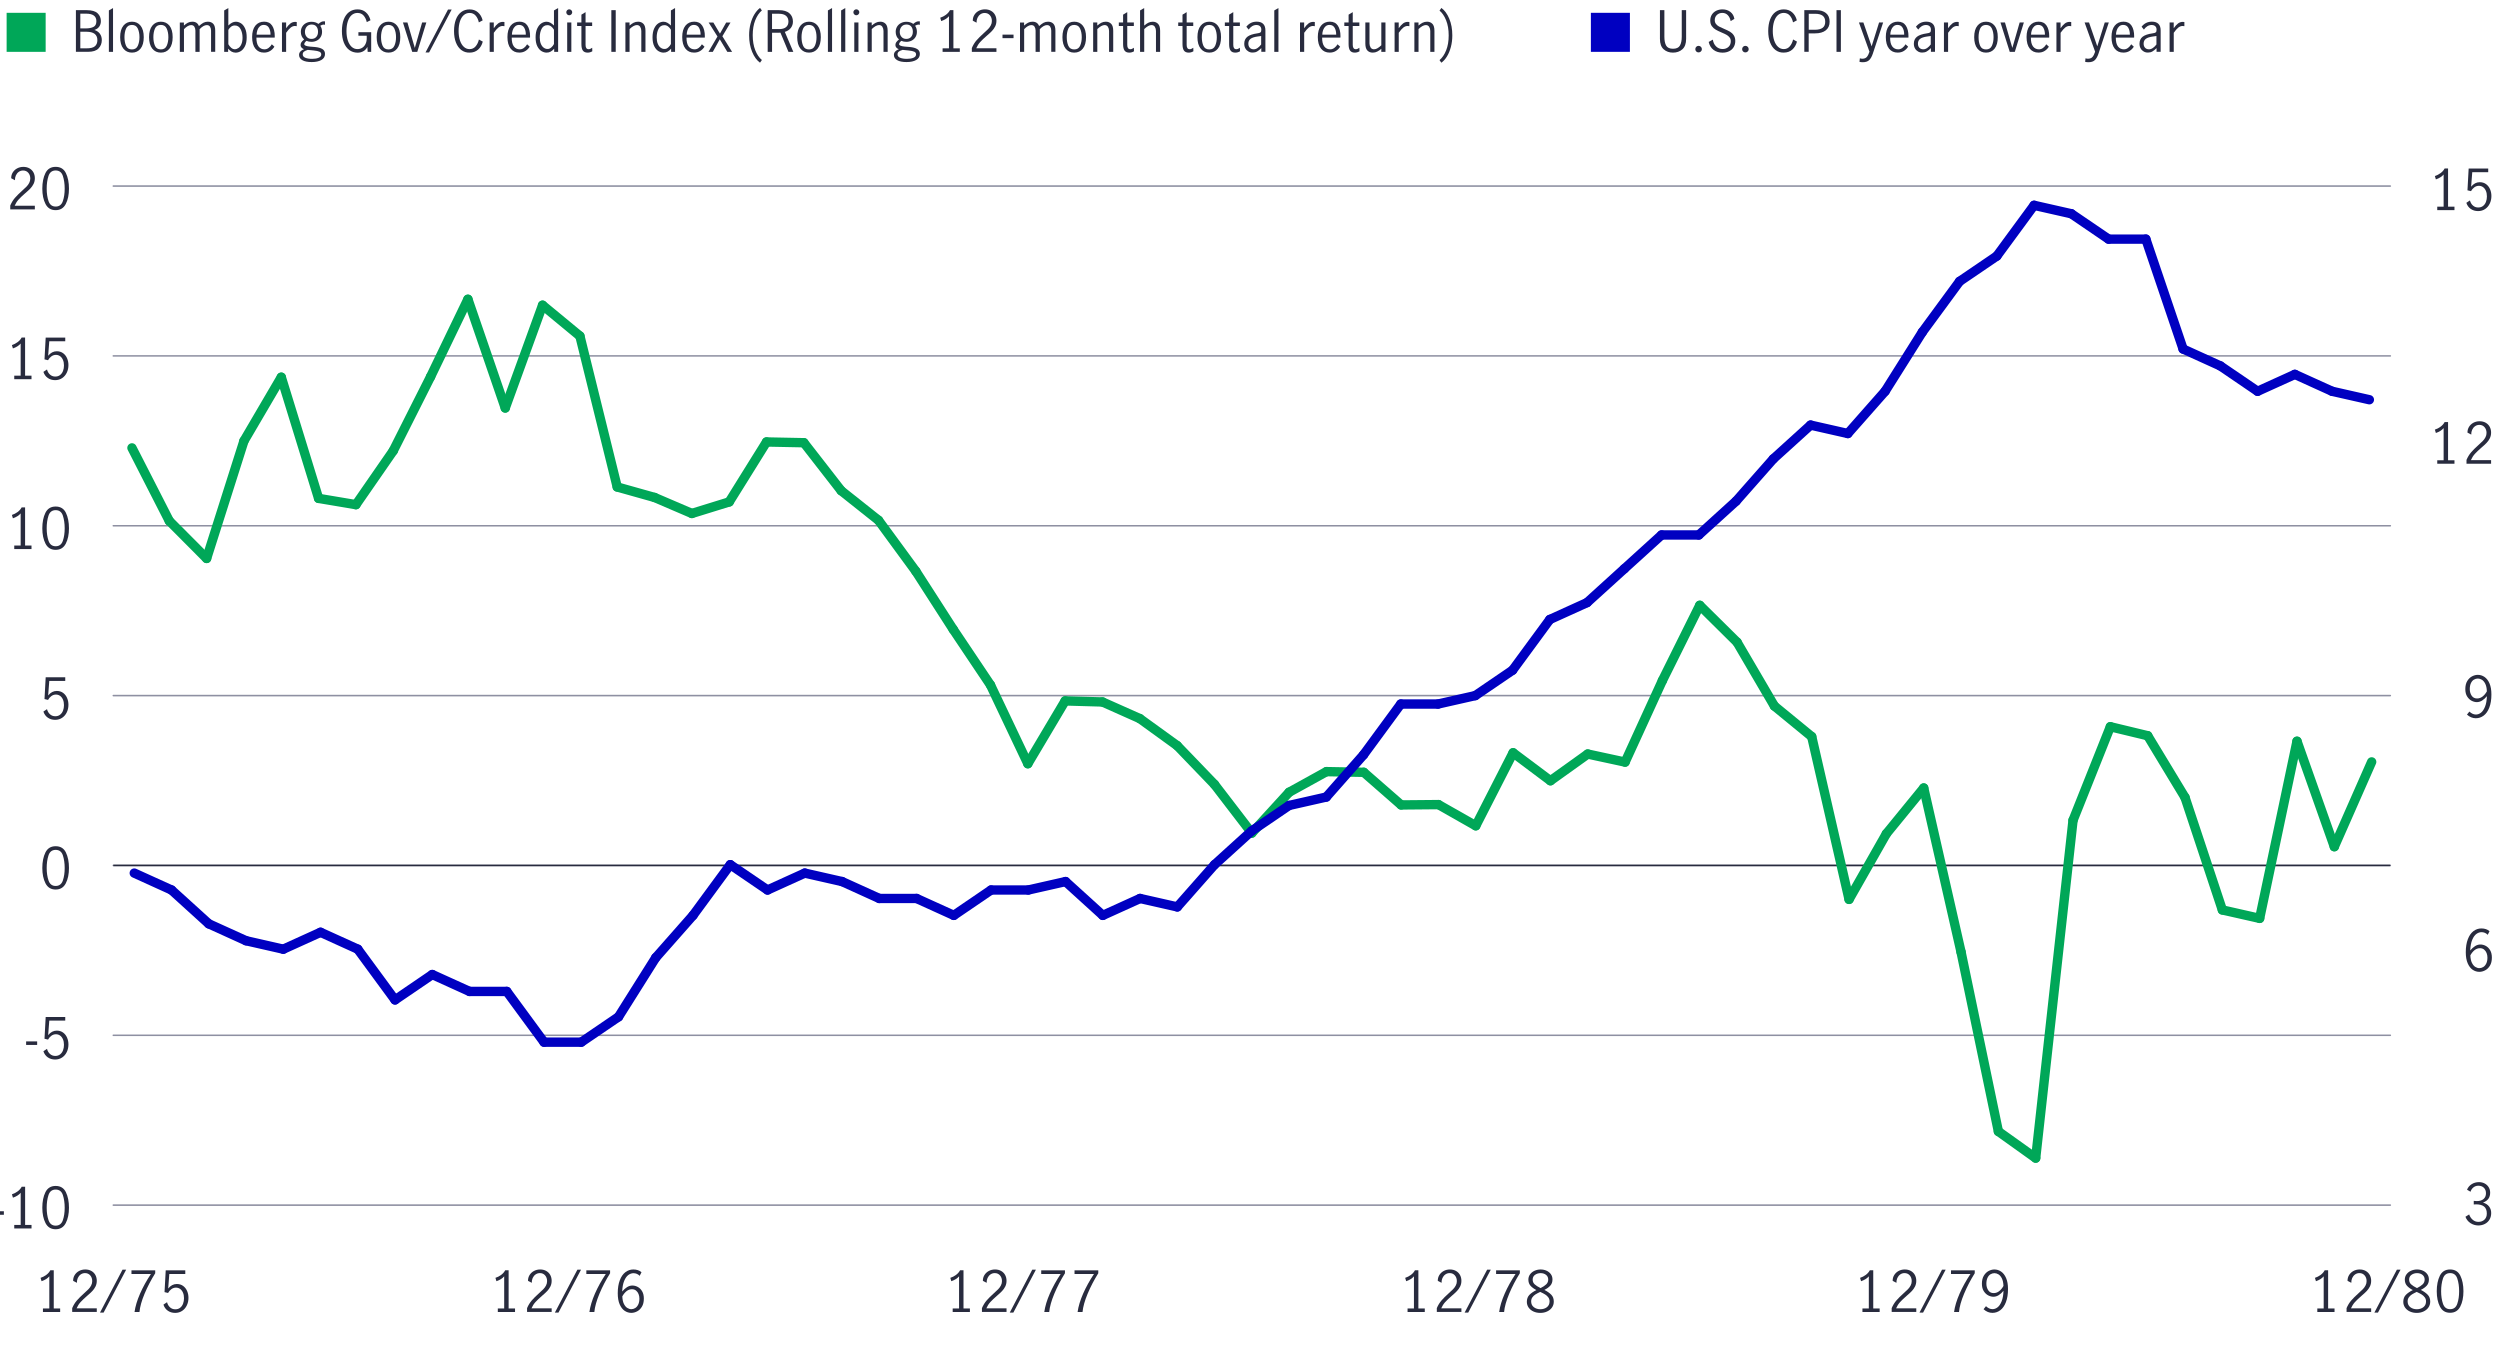 <?xml version="1.0" encoding="utf-8"?>
<!-- Generator: Adobe Illustrator 26.5.0, SVG Export Plug-In . SVG Version: 6.00 Build 0)  -->
<svg version="1.1" xmlns="http://www.w3.org/2000/svg" xmlns:xlink="http://www.w3.org/1999/xlink" x="0px" y="0px"
	 viewBox="0 0 800 431.56" style="enable-background:new 0 0 800 431.56;" xml:space="preserve">
<style type="text/css">
	.st0{fill:none;stroke:#D9D9D9;stroke-width:6.276;stroke-miterlimit:10;}
	.st1{fill:#D9D9D9;}
	.st2{fill:none;stroke:#D9D9D9;stroke-width:1.046;stroke-miterlimit:10;}
	.st3{fill:#282B3E;}
	.st4{fill:none;stroke:#8E90A2;stroke-width:0.5;stroke-linecap:round;stroke-linejoin:round;stroke-miterlimit:10;}
	.st5{fill:none;}
	.st6{fill:none;stroke:#282B3E;stroke-width:0.5;stroke-miterlimit:10;}
	.st7{fill:none;stroke:#0000C1;stroke-width:3;stroke-linecap:round;stroke-linejoin:round;stroke-miterlimit:10;}
	.st8{fill:none;stroke:#00A758;stroke-width:3;stroke-linecap:round;stroke-linejoin:round;stroke-miterlimit:10;}
	.st9{fill:#00A758;}
	.st10{fill:#0000C1;}
	.st11{fill:#CAEED9;}
	.st12{fill:none;stroke:#FFFFFF;stroke-miterlimit:10;}
	.st13{fill:#FFFFFF;}
	.st14{fill:none;stroke:#FFFFFF;stroke-linecap:round;stroke-linejoin:round;stroke-miterlimit:10;}
</style>
<g id="Scatter_chart">
</g>
<g id="Dots_only_for_scatter_chart">
</g>
<g id="Negative_numbers_for_stacked_bar_chart">
</g>
<g id="Positive_numbers_for_stacked_bar_chart">
</g>
<g id="Line_only">
</g>
<g id="Line_chart">
</g>
<g id="Bar_chart_and_numbers">
</g>
<g id="_x30__axis_line_black">
</g>
<g id="bar_chart_right_axis">
</g>
<g id="barchart_line_left_axis">
</g>
<g id="Stacked_bar_chart">
</g>
<g id="Pyramid_graphic">
</g>
<g id="Mountain_chart">
</g>
<g id="Pie_chart_3">
</g>
<g id="Pie_chart_2">
	<line class="st4" x1="36.26" y1="276.94" x2="764.9" y2="276.94"/>
	<g>
		<g>
			<g>
				<path class="st3" d="M-2.29,387.6h3.53v1.13h-3.53V387.6z"/>
				<path class="st3" d="M6.62,391.99v-10.3c-0.56,0.67-1.39,1.19-2.48,1.57l-0.32-1.08c0.67-0.22,1.28-0.53,1.84-0.95
					c0.55-0.41,0.98-0.9,1.28-1.47h1.1v12.22h2.05v1.12H4.56v-1.12H6.62z"/>
				<path class="st3" d="M14.56,391.38c-0.68-1.32-1.02-2.96-1.02-4.91c0-1.97,0.33-3.62,0.99-4.96c0.66-1.34,1.75-2.01,3.28-2.01
					c1.54,0,2.63,0.67,3.28,2.01c0.65,1.34,0.98,2.99,0.98,4.96c0,1.96-0.34,3.59-1.02,4.91c-0.68,1.32-1.76,1.98-3.25,1.98
					C16.32,393.36,15.24,392.7,14.56,391.38z M20.11,390.47c0.4-1.16,0.59-2.49,0.59-4c0-1.52-0.2-2.87-0.58-4.05
					c-0.39-1.18-1.16-1.76-2.31-1.76c-1.14,0-1.91,0.59-2.29,1.76c-0.39,1.18-0.58,2.53-0.58,4.05c0,1.51,0.2,2.85,0.59,4
					c0.4,1.16,1.16,1.74,2.29,1.74C18.95,392.2,19.72,391.62,20.11,390.47z"/>
			</g>
		</g>
		<g>
			<g>
				<path class="st3" d="M8.36,333.25h3.53v1.13H8.36V333.25z"/>
				<path class="st3" d="M15.29,338.35c-0.66-0.46-1.13-1.11-1.4-1.95l1.15-0.77c0.18,0.7,0.51,1.25,0.98,1.66
					c0.47,0.41,1.03,0.61,1.67,0.61c0.61,0,1.13-0.17,1.55-0.5c0.42-0.34,0.73-0.77,0.93-1.31c0.2-0.54,0.3-1.12,0.3-1.73
					c0-0.7-0.11-1.3-0.34-1.82c-0.23-0.52-0.54-0.91-0.93-1.18c-0.39-0.27-0.83-0.4-1.31-0.4c-0.53,0-1.01,0.16-1.46,0.49
					c-0.44,0.32-0.8,0.73-1.06,1.22l-1.13-0.27l0.38-6.97h6.26v1.17h-5.11l-0.36,4.64c0.78-0.96,1.7-1.44,2.75-1.44
					c0.79,0,1.47,0.21,2.03,0.62c0.56,0.41,0.99,0.96,1.28,1.64c0.29,0.68,0.43,1.4,0.43,2.17c0,0.86-0.17,1.67-0.52,2.4
					c-0.35,0.74-0.85,1.33-1.49,1.76s-1.4,0.66-2.27,0.66C16.72,339.04,15.95,338.81,15.29,338.35z"/>
			</g>
		</g>
		<g>
			<g>
				<path class="st3" d="M14.56,282.67c-0.68-1.32-1.02-2.96-1.02-4.91c0-1.97,0.33-3.62,0.99-4.96c0.66-1.34,1.75-2.01,3.28-2.01
					c1.54,0,2.63,0.67,3.28,2.01c0.65,1.34,0.98,2.99,0.98,4.96c0,1.96-0.34,3.59-1.02,4.91c-0.68,1.32-1.76,1.98-3.25,1.98
					C16.32,284.65,15.24,283.99,14.56,282.67z M20.11,281.77c0.4-1.16,0.59-2.49,0.59-4c0-1.52-0.2-2.87-0.58-4.05
					c-0.39-1.18-1.16-1.76-2.31-1.76c-1.14,0-1.91,0.59-2.29,1.76c-0.39,1.18-0.58,2.53-0.58,4.05c0,1.51,0.2,2.85,0.59,4
					c0.4,1.16,1.16,1.74,2.29,1.74C18.95,283.5,19.72,282.92,20.11,281.77z"/>
			</g>
		</g>
		<g>
			<g>
				<path class="st3" d="M15.29,229.65c-0.66-0.46-1.13-1.11-1.4-1.95l1.15-0.77c0.18,0.7,0.51,1.25,0.98,1.66
					c0.47,0.41,1.03,0.61,1.67,0.61c0.61,0,1.13-0.17,1.55-0.5c0.42-0.34,0.73-0.77,0.93-1.31c0.2-0.54,0.3-1.12,0.3-1.73
					c0-0.7-0.11-1.3-0.34-1.82c-0.23-0.52-0.54-0.91-0.93-1.18c-0.39-0.27-0.83-0.4-1.31-0.4c-0.53,0-1.01,0.16-1.46,0.49
					c-0.44,0.32-0.8,0.73-1.06,1.22l-1.13-0.27l0.38-6.97h6.26v1.17h-5.11l-0.36,4.64c0.78-0.96,1.7-1.44,2.75-1.44
					c0.79,0,1.47,0.21,2.03,0.62c0.56,0.41,0.99,0.96,1.28,1.64c0.29,0.68,0.43,1.4,0.43,2.17c0,0.86-0.17,1.67-0.52,2.4
					c-0.35,0.74-0.85,1.33-1.49,1.76s-1.4,0.66-2.27,0.66C16.72,230.34,15.95,230.11,15.29,229.65z"/>
			</g>
		</g>
		<g>
			<g>
				<path class="st3" d="M6.61,174.59v-10.3c-0.56,0.67-1.39,1.19-2.48,1.57l-0.32-1.08c0.67-0.22,1.28-0.53,1.84-0.95
					c0.55-0.41,0.98-0.9,1.28-1.47h1.1v12.22h2.05v1.12H4.56v-1.12H6.61z"/>
				<path class="st3" d="M14.56,173.97c-0.68-1.32-1.02-2.96-1.02-4.91c0-1.97,0.33-3.62,0.99-4.96c0.66-1.34,1.75-2.01,3.28-2.01
					c1.54,0,2.63,0.67,3.28,2.01c0.65,1.34,0.98,2.99,0.98,4.96c0,1.96-0.34,3.59-1.02,4.91c-0.68,1.32-1.76,1.98-3.25,1.98
					C16.32,175.95,15.24,175.29,14.56,173.97z M20.11,173.06c0.4-1.16,0.59-2.49,0.59-4c0-1.52-0.2-2.87-0.58-4.05
					c-0.39-1.18-1.16-1.76-2.31-1.76c-1.14,0-1.91,0.59-2.29,1.76c-0.39,1.18-0.58,2.53-0.58,4.05c0,1.51,0.2,2.85,0.59,4
					c0.4,1.16,1.16,1.74,2.29,1.74C18.95,174.8,19.72,174.22,20.11,173.06z"/>
			</g>
		</g>
		<g>
			<g>
				<path class="st3" d="M6.61,120.23v-10.3c-0.56,0.67-1.39,1.19-2.48,1.57l-0.32-1.08c0.67-0.22,1.28-0.53,1.84-0.95
					c0.55-0.41,0.98-0.9,1.28-1.47h1.1v12.22h2.05v1.12H4.56v-1.12H6.61z"/>
				<path class="st3" d="M15.29,120.95c-0.66-0.46-1.13-1.11-1.4-1.95l1.15-0.77c0.18,0.7,0.51,1.25,0.98,1.66
					c0.47,0.41,1.03,0.61,1.67,0.61c0.61,0,1.13-0.17,1.55-0.5c0.42-0.34,0.73-0.77,0.93-1.31c0.2-0.54,0.3-1.12,0.3-1.73
					c0-0.7-0.11-1.3-0.34-1.82c-0.23-0.52-0.54-0.91-0.93-1.18c-0.39-0.27-0.83-0.4-1.31-0.4c-0.53,0-1.01,0.16-1.46,0.49
					c-0.44,0.32-0.8,0.73-1.06,1.22l-1.13-0.27l0.38-6.97h6.26v1.17h-5.11l-0.36,4.64c0.78-0.96,1.7-1.44,2.75-1.44
					c0.79,0,1.47,0.21,2.03,0.62c0.56,0.41,0.99,0.96,1.28,1.64c0.29,0.68,0.43,1.4,0.43,2.17c0,0.86-0.17,1.67-0.52,2.4
					c-0.35,0.74-0.85,1.33-1.49,1.76s-1.4,0.66-2.27,0.66C16.72,121.64,15.95,121.41,15.29,120.95z"/>
			</g>
		</g>
		<g>
			<g>
				<path class="st3" d="M4.77,63.33c0.59-0.68,1.35-1.44,2.28-2.27c0.61-0.54,1.09-0.99,1.44-1.35c0.35-0.36,0.64-0.76,0.86-1.19
					s0.34-0.9,0.34-1.4c0-0.72-0.21-1.33-0.63-1.82c-0.42-0.49-0.98-0.74-1.67-0.74c-0.53,0-0.99,0.15-1.4,0.44
					c-0.4,0.29-0.71,0.68-0.92,1.15c-0.21,0.47-0.3,0.98-0.28,1.52l-1.21-0.63c-0.01-0.67,0.15-1.28,0.49-1.84
					c0.34-0.55,0.8-0.99,1.4-1.31c0.59-0.32,1.26-0.49,1.99-0.49c0.76,0,1.41,0.16,1.97,0.48s0.98,0.75,1.28,1.3
					c0.29,0.55,0.44,1.17,0.44,1.85c0,0.67-0.14,1.28-0.41,1.83c-0.28,0.55-0.62,1.03-1.03,1.46c-0.41,0.43-0.97,0.94-1.67,1.54
					c-0.85,0.73-1.54,1.39-2.07,1.97c-0.53,0.58-0.95,1.25-1.28,2.01h6.46V67H3.28v-1.22C3.68,64.83,4.18,64.01,4.77,63.33z"/>
				<path class="st3" d="M14.56,65.27c-0.68-1.32-1.02-2.96-1.02-4.91c0-1.97,0.33-3.62,0.99-4.96c0.66-1.34,1.75-2.01,3.28-2.01
					c1.54,0,2.63,0.67,3.28,2.01c0.65,1.34,0.98,2.99,0.98,4.96c0,1.96-0.34,3.59-1.02,4.91c-0.68,1.32-1.76,1.98-3.25,1.98
					C16.32,67.25,15.24,66.59,14.56,65.27z M20.11,64.36c0.4-1.16,0.59-2.49,0.59-4c0-1.52-0.2-2.87-0.58-4.05
					c-0.39-1.18-1.16-1.76-2.31-1.76c-1.14,0-1.91,0.59-2.29,1.76c-0.39,1.18-0.58,2.53-0.58,4.05c0,1.51,0.2,2.85,0.59,4
					c0.4,1.16,1.16,1.74,2.29,1.74C18.95,66.1,19.72,65.52,20.11,64.36z"/>
			</g>
		</g>
	</g>
	<g>
		<g>
			<line class="st4" x1="36.26" y1="385.64" x2="764.9" y2="385.64"/>
			<line class="st4" x1="36.26" y1="331.29" x2="764.9" y2="331.29"/>
			<line class="st6" x1="36.26" y1="276.94" x2="764.9" y2="276.94"/>
			<line class="st4" x1="36.26" y1="222.59" x2="764.9" y2="222.59"/>
			<line class="st4" x1="36.26" y1="168.24" x2="764.9" y2="168.24"/>
			<line class="st4" x1="36.26" y1="113.89" x2="764.9" y2="113.89"/>
			<line class="st4" x1="36.26" y1="59.54" x2="764.9" y2="59.54"/>
		</g>
	</g>
	<g>
		<g>
			<line class="st8" x1="54.17" y1="166.69" x2="42.23" y2="143.33"/>
			<line class="st8" x1="66.12" y1="178.7" x2="54.17" y2="166.69"/>
			<line class="st8" x1="78.06" y1="141.11" x2="66.12" y2="178.7"/>
			<line class="st8" x1="90.01" y1="120.71" x2="78.06" y2="141.11"/>
			<line class="st8" x1="101.95" y1="159.48" x2="90.01" y2="120.71"/>
			<line class="st8" x1="113.9" y1="161.49" x2="101.95" y2="159.48"/>
			<line class="st8" x1="125.84" y1="144.25" x2="113.9" y2="161.49"/>
			<line class="st8" x1="137.79" y1="120.54" x2="125.84" y2="144.25"/>
			<line class="st8" x1="149.73" y1="95.77" x2="137.79" y2="120.54"/>
			<line class="st8" x1="161.68" y1="130.55" x2="149.73" y2="95.77"/>
			<line class="st8" x1="173.62" y1="97.67" x2="161.68" y2="130.55"/>
			<line class="st8" x1="185.57" y1="107.54" x2="173.62" y2="97.67"/>
			<line class="st8" x1="197.51" y1="155.83" x2="185.57" y2="107.54"/>
			<line class="st8" x1="209.46" y1="159.19" x2="197.51" y2="155.83"/>
			<line class="st8" x1="221.4" y1="164.31" x2="209.46" y2="159.19"/>
			<line class="st8" x1="233.35" y1="160.61" x2="221.4" y2="164.31"/>
			<line class="st8" x1="245.29" y1="141.43" x2="233.35" y2="160.61"/>
			<line class="st8" x1="257.24" y1="141.67" x2="245.29" y2="141.43"/>
			<line class="st8" x1="269.18" y1="157.02" x2="257.24" y2="141.67"/>
			<line class="st8" x1="281.13" y1="166.51" x2="269.18" y2="157.02"/>
			<line class="st8" x1="293.07" y1="182.81" x2="281.13" y2="166.51"/>
			<line class="st8" x1="305.02" y1="201.39" x2="293.07" y2="182.81"/>
			<line class="st8" x1="316.96" y1="219.21" x2="305.02" y2="201.39"/>
			<line class="st8" x1="328.91" y1="244.39" x2="316.96" y2="219.21"/>
			<line class="st8" x1="340.85" y1="224.29" x2="328.91" y2="244.39"/>
			<line class="st8" x1="352.8" y1="224.63" x2="340.85" y2="224.29"/>
			<line class="st8" x1="364.74" y1="229.95" x2="352.8" y2="224.63"/>
			<line class="st8" x1="376.69" y1="238.6" x2="364.74" y2="229.95"/>
			<line class="st8" x1="388.63" y1="251.01" x2="376.69" y2="238.6"/>
			<line class="st8" x1="400.58" y1="266.59" x2="388.63" y2="251.01"/>
			<line class="st8" x1="412.52" y1="253.52" x2="400.58" y2="266.59"/>
			<line class="st8" x1="424.47" y1="246.92" x2="412.52" y2="253.52"/>
			<line class="st8" x1="436.41" y1="247.14" x2="424.47" y2="246.92"/>
			<line class="st8" x1="448.36" y1="257.58" x2="436.41" y2="247.14"/>
			<line class="st8" x1="460.3" y1="257.47" x2="448.36" y2="257.58"/>
			<line class="st8" x1="472.25" y1="264.25" x2="460.3" y2="257.47"/>
			<line class="st8" x1="484.19" y1="240.89" x2="472.25" y2="264.25"/>
			<line class="st8" x1="496.14" y1="249.84" x2="484.19" y2="240.89"/>
			<line class="st8" x1="508.08" y1="241.29" x2="496.14" y2="249.84"/>
			<line class="st8" x1="520.03" y1="243.87" x2="508.08" y2="241.29"/>
			<line class="st8" x1="531.97" y1="217.77" x2="520.03" y2="243.87"/>
			<line class="st8" x1="543.92" y1="193.7" x2="531.97" y2="217.77"/>
			<line class="st8" x1="555.86" y1="205.51" x2="543.92" y2="193.7"/>
			<line class="st8" x1="567.81" y1="225.93" x2="555.86" y2="205.51"/>
			<line class="st8" x1="579.75" y1="235.72" x2="567.81" y2="225.93"/>
			<line class="st8" x1="591.7" y1="287.8" x2="579.75" y2="235.72"/>
			<line class="st8" x1="603.64" y1="266.79" x2="591.7" y2="287.8"/>
			<line class="st8" x1="615.59" y1="252.16" x2="603.64" y2="266.79"/>
			<line class="st8" x1="627.53" y1="304.62" x2="615.59" y2="252.16"/>
			<line class="st8" x1="639.48" y1="362.06" x2="627.53" y2="304.62"/>
			<line class="st8" x1="651.42" y1="370.59" x2="639.48" y2="362.06"/>
			<line class="st8" x1="663.37" y1="262.49" x2="651.42" y2="370.59"/>
			<line class="st8" x1="675.31" y1="232.55" x2="663.37" y2="262.49"/>
			<line class="st8" x1="687.26" y1="235.43" x2="675.31" y2="232.55"/>
			<line class="st8" x1="699.2" y1="255.17" x2="687.26" y2="235.43"/>
			<line class="st8" x1="711.15" y1="291.18" x2="699.2" y2="255.17"/>
			<line class="st8" x1="723.09" y1="293.88" x2="711.15" y2="291.18"/>
			<line class="st8" x1="735.04" y1="237.2" x2="723.09" y2="293.88"/>
			<line class="st8" x1="746.98" y1="270.94" x2="735.04" y2="237.2"/>
			<line class="st8" x1="758.93" y1="243.81" x2="746.98" y2="270.94"/>
		</g>
	</g>
	<g>
		<g>
			<g>
				<path class="st3" d="M790.54,391.39c-0.74-0.49-1.28-1.17-1.6-2.03l1.19-0.74c0.24,0.7,0.62,1.27,1.14,1.71
					c0.52,0.44,1.12,0.67,1.79,0.67c0.82,0,1.47-0.24,1.97-0.72s0.75-1.13,0.75-1.94c0-1.06-0.3-1.81-0.9-2.27
					c-0.6-0.46-1.44-0.68-2.52-0.68c-0.32,0-0.58,0.01-0.76,0.04v-1.15c0.29,0.05,0.61,0.07,0.97,0.07c0.95,0,1.67-0.23,2.18-0.68
					s0.76-1.07,0.76-1.84c0-0.73-0.22-1.31-0.67-1.75c-0.44-0.43-1.04-0.65-1.78-0.65c-0.6,0-1.12,0.18-1.58,0.55
					c-0.45,0.37-0.75,0.83-0.91,1.38l-1.12-0.65c0.29-0.73,0.77-1.32,1.46-1.76c0.68-0.44,1.47-0.67,2.36-0.67
					c0.68,0,1.3,0.15,1.84,0.44s0.97,0.7,1.28,1.21c0.31,0.52,0.46,1.09,0.46,1.73c0,0.76-0.18,1.39-0.54,1.91s-0.94,0.94-1.75,1.26
					c0.85,0.24,1.5,0.66,1.95,1.25c0.45,0.59,0.67,1.29,0.67,2.08c0,0.8-0.18,1.51-0.54,2.11s-0.85,1.06-1.49,1.39
					c-0.63,0.32-1.34,0.49-2.13,0.49C792.12,392.13,791.29,391.88,790.54,391.39z"/>
			</g>
		</g>
		<g>
			<g>
				<path class="st3" d="M791.26,310.33c-0.66-0.44-1.19-1.14-1.6-2.08c-0.41-0.94-0.61-2.12-0.61-3.54c0-1.64,0.22-3.04,0.67-4.19
					c0.44-1.15,1.04-2,1.8-2.57c0.76-0.57,1.6-0.85,2.52-0.85c0.52,0,1,0.07,1.45,0.22s0.84,0.37,1.16,0.67l-0.58,1.15
					c-0.54-0.56-1.21-0.85-2-0.85c-0.56,0-1.11,0.2-1.64,0.58c-0.53,0.39-0.97,1.02-1.33,1.9c-0.36,0.88-0.57,2-0.63,3.38
					c0.49-0.59,1.01-1.05,1.56-1.4c0.55-0.34,1.11-0.51,1.68-0.51c0.61,0,1.2,0.15,1.76,0.46c0.56,0.31,1.03,0.77,1.39,1.4
					s0.54,1.4,0.54,2.32c0,1.06-0.21,1.93-0.63,2.61c-0.42,0.68-0.94,1.18-1.55,1.49c-0.61,0.31-1.22,0.47-1.82,0.47
					C792.64,310.99,791.92,310.77,791.26,310.33z M794.63,309.45c0.4-0.24,0.72-0.62,0.97-1.12c0.25-0.51,0.38-1.15,0.38-1.92
					c0-0.5-0.09-0.98-0.27-1.44c-0.18-0.46-0.45-0.83-0.81-1.12c-0.36-0.29-0.79-0.43-1.3-0.43c-0.66,0-1.25,0.22-1.77,0.65
					c-0.52,0.43-0.96,0.98-1.32,1.64c0.04,1,0.21,1.8,0.51,2.41c0.31,0.61,0.67,1.05,1.1,1.3c0.43,0.26,0.85,0.39,1.27,0.39
					C793.82,309.81,794.23,309.68,794.63,309.45z"/>
			</g>
		</g>
		<g>
			<g>
				<path class="st3" d="M789.43,228.67l0.77-0.97c0.68,0.64,1.38,0.95,2.09,0.95c0.56,0,1.1-0.19,1.61-0.58
					c0.51-0.39,0.94-1.03,1.3-1.91s0.56-2.01,0.61-3.39c-0.47,0.59-0.98,1.05-1.53,1.4c-0.55,0.34-1.12,0.51-1.69,0.51
					c-0.54,0-1.09-0.14-1.66-0.43c-0.56-0.29-1.04-0.74-1.44-1.37c-0.4-0.62-0.59-1.42-0.59-2.38c0-1.04,0.21-1.91,0.63-2.59
					s0.94-1.18,1.55-1.49c0.61-0.31,1.21-0.47,1.8-0.47c0.78,0,1.5,0.22,2.16,0.67s1.19,1.13,1.6,2.07
					c0.41,0.94,0.61,2.11,0.61,3.53c0,1.64-0.22,3.04-0.67,4.19c-0.44,1.15-1.04,2.01-1.8,2.58s-1.6,0.85-2.52,0.85
					C791.24,229.84,790.29,229.45,789.43,228.67z M794.46,222.86c0.53-0.43,0.98-0.98,1.34-1.64c-0.04-1-0.21-1.8-0.51-2.41
					c-0.31-0.61-0.67-1.04-1.1-1.3c-0.43-0.25-0.85-0.38-1.27-0.38c-0.44,0-0.86,0.12-1.26,0.35c-0.4,0.23-0.72,0.61-0.96,1.12
					c-0.25,0.51-0.37,1.15-0.37,1.92c0,0.8,0.2,1.5,0.6,2.1c0.4,0.59,0.97,0.89,1.72,0.89
					C793.32,223.51,793.92,223.29,794.46,222.86z"/>
			</g>
		</g>
		<g>
			<g>
				<path class="st3" d="M781.96,147.29v-10.3c-0.56,0.67-1.39,1.19-2.48,1.57l-0.32-1.08c0.67-0.22,1.28-0.53,1.84-0.95
					c0.55-0.41,0.98-0.9,1.28-1.47h1.1v12.22h2.05v1.12h-5.51v-1.12H781.96z"/>
				<path class="st3" d="M790.77,144.73c0.59-0.68,1.35-1.44,2.28-2.27c0.61-0.54,1.09-0.99,1.44-1.35
					c0.35-0.36,0.64-0.76,0.86-1.19c0.23-0.43,0.34-0.9,0.34-1.4c0-0.72-0.21-1.33-0.63-1.82c-0.42-0.49-0.98-0.74-1.67-0.74
					c-0.53,0-0.99,0.15-1.39,0.44c-0.4,0.29-0.71,0.68-0.92,1.15c-0.21,0.47-0.3,0.98-0.28,1.52l-1.21-0.63
					c-0.01-0.67,0.15-1.28,0.49-1.84c0.34-0.55,0.8-0.99,1.39-1.31c0.59-0.32,1.26-0.49,1.99-0.49c0.76,0,1.41,0.16,1.97,0.48
					c0.56,0.32,0.98,0.75,1.28,1.3c0.29,0.55,0.44,1.17,0.44,1.85c0,0.67-0.14,1.28-0.41,1.83c-0.28,0.55-0.62,1.03-1.03,1.46
					c-0.41,0.43-0.97,0.94-1.67,1.54c-0.85,0.73-1.54,1.39-2.07,1.97c-0.53,0.58-0.95,1.25-1.28,2.01h6.46v1.15h-7.87v-1.22
					C789.68,146.23,790.17,145.42,790.77,144.73z"/>
			</g>
		</g>
		<g>
			<g>
				<path class="st3" d="M781.96,66.14v-10.3c-0.56,0.67-1.39,1.19-2.48,1.57l-0.32-1.08c0.67-0.22,1.28-0.53,1.84-0.95
					c0.55-0.41,0.98-0.9,1.28-1.47h1.1v12.22h2.05v1.12h-5.51v-1.12H781.96z"/>
				<path class="st3" d="M790.63,66.85c-0.66-0.46-1.13-1.11-1.4-1.95l1.15-0.77c0.18,0.7,0.51,1.25,0.98,1.66
					c0.47,0.41,1.03,0.61,1.67,0.61c0.61,0,1.13-0.17,1.55-0.5c0.42-0.34,0.73-0.77,0.93-1.31s0.3-1.12,0.3-1.73
					c0-0.7-0.11-1.3-0.34-1.82c-0.23-0.52-0.54-0.91-0.93-1.18c-0.39-0.27-0.83-0.4-1.3-0.4c-0.53,0-1.01,0.16-1.46,0.49
					c-0.44,0.32-0.8,0.73-1.06,1.22l-1.13-0.27l0.38-6.97h6.26v1.17h-5.11l-0.36,4.64c0.78-0.96,1.7-1.44,2.75-1.44
					c0.79,0,1.47,0.21,2.03,0.62c0.56,0.41,0.99,0.96,1.28,1.64c0.29,0.68,0.43,1.4,0.43,2.17c0,0.86-0.17,1.67-0.52,2.4
					c-0.35,0.74-0.85,1.33-1.49,1.76c-0.65,0.44-1.4,0.66-2.27,0.66C792.07,67.54,791.29,67.31,790.63,66.85z"/>
			</g>
		</g>
	</g>
	<g>
		<g>
			<line class="st7" x1="54.89" y1="284.8" x2="42.97" y2="279.39"/>
			<line class="st7" x1="66.81" y1="295.62" x2="54.89" y2="284.8"/>
			<line class="st7" x1="78.73" y1="301.03" x2="66.81" y2="295.62"/>
			<line class="st7" x1="90.65" y1="303.74" x2="78.73" y2="301.03"/>
			<line class="st7" x1="102.57" y1="298.33" x2="90.65" y2="303.74"/>
			<line class="st7" x1="114.49" y1="303.74" x2="102.57" y2="298.33"/>
			<line class="st7" x1="126.41" y1="319.97" x2="114.49" y2="303.74"/>
			<line class="st7" x1="138.33" y1="311.85" x2="126.41" y2="319.97"/>
			<line class="st7" x1="150.25" y1="317.26" x2="138.33" y2="311.85"/>
			<line class="st7" x1="162.17" y1="317.26" x2="150.25" y2="317.26"/>
			<line class="st7" x1="174.09" y1="333.49" x2="162.17" y2="317.26"/>
			<line class="st7" x1="186.01" y1="333.49" x2="174.09" y2="333.49"/>
			<line class="st7" x1="197.93" y1="325.38" x2="186.01" y2="333.49"/>
			<line class="st7" x1="209.85" y1="306.44" x2="197.93" y2="325.38"/>
			<line class="st7" x1="221.77" y1="292.92" x2="209.85" y2="306.44"/>
			<line class="st7" x1="233.69" y1="276.69" x2="221.77" y2="292.92"/>
			<line class="st7" x1="245.61" y1="284.8" x2="233.69" y2="276.69"/>
			<line class="st7" x1="257.53" y1="279.39" x2="245.61" y2="284.8"/>
			<line class="st7" x1="269.46" y1="282.1" x2="257.53" y2="279.39"/>
			<line class="st7" x1="281.38" y1="287.51" x2="269.46" y2="282.1"/>
			<line class="st7" x1="293.3" y1="287.51" x2="281.38" y2="287.51"/>
			<line class="st7" x1="305.22" y1="292.92" x2="293.3" y2="287.51"/>
			<line class="st7" x1="317.14" y1="284.8" x2="305.22" y2="292.92"/>
			<line class="st7" x1="329.06" y1="284.8" x2="317.14" y2="284.8"/>
			<line class="st7" x1="340.98" y1="282.1" x2="329.06" y2="284.8"/>
			<line class="st7" x1="352.9" y1="292.92" x2="340.98" y2="282.1"/>
			<line class="st7" x1="364.82" y1="287.51" x2="352.9" y2="292.92"/>
			<line class="st7" x1="376.74" y1="290.21" x2="364.82" y2="287.51"/>
			<line class="st7" x1="388.66" y1="276.69" x2="376.74" y2="290.21"/>
			<line class="st7" x1="400.58" y1="265.87" x2="388.66" y2="276.69"/>
			<line class="st7" x1="412.5" y1="257.75" x2="400.58" y2="265.87"/>
			<line class="st7" x1="424.42" y1="255.05" x2="412.5" y2="257.75"/>
			<line class="st7" x1="436.34" y1="241.52" x2="424.42" y2="255.05"/>
			<line class="st7" x1="448.26" y1="225.29" x2="436.34" y2="241.52"/>
			<line class="st7" x1="460.18" y1="225.29" x2="448.26" y2="225.29"/>
			<line class="st7" x1="472.1" y1="222.59" x2="460.18" y2="225.29"/>
			<line class="st7" x1="484.02" y1="214.47" x2="472.1" y2="222.59"/>
			<line class="st7" x1="495.94" y1="198.24" x2="484.02" y2="214.47"/>
			<line class="st7" x1="507.86" y1="192.83" x2="495.94" y2="198.24"/>
			<line class="st7" x1="519.78" y1="182.01" x2="507.86" y2="192.83"/>
			<line class="st7" x1="531.7" y1="171.19" x2="519.78" y2="182.01"/>
			<line class="st7" x1="543.62" y1="171.19" x2="531.7" y2="171.19"/>
			<line class="st7" x1="555.54" y1="160.37" x2="543.62" y2="171.19"/>
			<line class="st7" x1="567.46" y1="146.85" x2="555.54" y2="160.37"/>
			<line class="st7" x1="579.39" y1="136.03" x2="567.46" y2="146.85"/>
			<line class="st7" x1="591.31" y1="138.73" x2="579.39" y2="136.03"/>
			<line class="st7" x1="603.23" y1="125.21" x2="591.31" y2="138.73"/>
			<line class="st7" x1="615.15" y1="106.27" x2="603.23" y2="125.21"/>
			<line class="st7" x1="627.07" y1="90.04" x2="615.15" y2="106.27"/>
			<line class="st7" x1="638.99" y1="81.93" x2="627.07" y2="90.04"/>
			<line class="st7" x1="650.91" y1="65.7" x2="638.99" y2="81.93"/>
			<line class="st7" x1="662.83" y1="68.4" x2="650.91" y2="65.7"/>
			<line class="st7" x1="674.75" y1="76.52" x2="662.83" y2="68.4"/>
			<line class="st7" x1="686.67" y1="76.52" x2="674.75" y2="76.52"/>
			<line class="st7" x1="698.59" y1="111.68" x2="686.67" y2="76.52"/>
			<line class="st7" x1="710.51" y1="117.09" x2="698.59" y2="111.68"/>
			<line class="st7" x1="722.43" y1="125.21" x2="710.51" y2="117.09"/>
			<line class="st7" x1="734.35" y1="119.8" x2="722.43" y2="125.21"/>
			<line class="st7" x1="746.27" y1="125.21" x2="734.35" y2="119.8"/>
			<line class="st7" x1="758.19" y1="127.91" x2="746.27" y2="125.21"/>
		</g>
	</g>
	<path class="st9" d="M14.61,16.59H2.12V4.1h12.49V16.59z"/>
	<path class="st3" d="M27.7,3.25c1.67,0,2.85,0.34,3.54,1.01c0.69,0.67,1.04,1.5,1.04,2.48c0,0.7-0.18,1.29-0.54,1.79
		c-0.36,0.5-0.87,0.85-1.53,1.05c0.76,0.25,1.34,0.66,1.75,1.21c0.41,0.56,0.62,1.24,0.62,2.04c0,1.03-0.34,1.91-1.03,2.65
		c-0.68,0.73-1.8,1.1-3.35,1.1h-3.91V3.25H27.7z M29.9,8.62c0.63-0.31,0.94-0.92,0.94-1.84c0-1.61-1.09-2.41-3.28-2.41H25.7v4.72
		h1.75C28.45,9.09,29.27,8.93,29.9,8.62z M30.39,14.78c0.51-0.46,0.77-1.1,0.77-1.92c0-1.8-1.16-2.7-3.49-2.7H25.7v5.31h1.94
		C28.96,15.48,29.88,15.24,30.39,14.78z"/>
	<path class="st3" d="M34.84,3.34l1.33-0.77v14.02h-1.33V3.34z"/>
	<path class="st3" d="M39.48,15.56c-0.69-0.85-1.03-2.08-1.03-3.67c0-1.6,0.34-2.82,1.03-3.67c0.69-0.85,1.6-1.28,2.75-1.28
		c1.15,0,2.07,0.43,2.75,1.28c0.68,0.85,1.02,2.08,1.02,3.67c0,1.6-0.34,2.82-1.02,3.67c-0.68,0.85-1.59,1.28-2.75,1.28
		C41.08,16.84,40.17,16.42,39.48,15.56z M44.1,14.65c0.35-0.78,0.53-1.7,0.53-2.75c0-1.06-0.18-1.97-0.53-2.75
		c-0.35-0.78-0.98-1.17-1.88-1.17c-0.91,0-1.54,0.39-1.88,1.16c-0.34,0.77-0.51,1.7-0.51,2.76c0,1.07,0.17,1.99,0.51,2.76
		c0.34,0.77,0.97,1.16,1.88,1.16C43.12,15.82,43.75,15.43,44.1,14.65z"/>
	<path class="st3" d="M48.73,15.56c-0.69-0.85-1.03-2.08-1.03-3.67c0-1.6,0.34-2.82,1.03-3.67c0.69-0.85,1.6-1.28,2.75-1.28
		c1.15,0,2.07,0.43,2.75,1.28c0.68,0.85,1.02,2.08,1.02,3.67c0,1.6-0.34,2.82-1.02,3.67c-0.68,0.85-1.59,1.28-2.75,1.28
		C50.33,16.84,49.42,16.42,48.73,15.56z M53.35,14.65c0.35-0.78,0.53-1.7,0.53-2.75c0-1.06-0.18-1.97-0.53-2.75
		C53,8.36,52.37,7.97,51.47,7.97c-0.91,0-1.54,0.39-1.88,1.16c-0.34,0.77-0.51,1.7-0.51,2.76c0,1.07,0.17,1.99,0.51,2.76
		c0.34,0.77,0.97,1.16,1.88,1.16C52.37,15.82,53,15.43,53.35,14.65z"/>
	<path class="st3" d="M58.85,7.19v0.99c0.43-0.38,0.85-0.69,1.27-0.91c0.41-0.22,0.88-0.33,1.41-0.33c1.07,0,1.78,0.47,2.12,1.4
		c0.53-0.47,1-0.82,1.42-1.05c0.42-0.23,0.9-0.35,1.44-0.35c0.73,0,1.31,0.23,1.73,0.68c0.42,0.46,0.63,1.19,0.63,2.21v6.75h-1.33
		V9.81c0-0.47-0.11-0.88-0.32-1.24c-0.22-0.36-0.56-0.54-1.04-0.54c-0.7,0-1.46,0.43-2.3,1.3v7.27h-1.35V9.81
		c0-0.47-0.11-0.88-0.32-1.24c-0.22-0.36-0.56-0.54-1.04-0.54c-0.7,0-1.46,0.43-2.3,1.3v7.27h-1.33v-9.4H58.85z"/>
	<path class="st3" d="M74.11,16.52c-0.38-0.22-0.75-0.53-1.11-0.94v1.01h-1.26V3.34l1.33-0.77v5.6c0.79-0.82,1.59-1.22,2.39-1.22
		c0.58,0,1.13,0.17,1.66,0.51s0.96,0.89,1.31,1.64s0.51,1.7,0.51,2.85c0,1.16-0.18,2.11-0.55,2.84c-0.37,0.73-0.82,1.26-1.35,1.58
		c-0.53,0.32-1.08,0.48-1.63,0.48C74.92,16.84,74.49,16.73,74.11,16.52z M76.32,15.35c0.38-0.26,0.69-0.67,0.93-1.23
		c0.24-0.56,0.36-1.25,0.36-2.08c0-1.03-0.21-1.94-0.62-2.72c-0.41-0.78-1.03-1.17-1.85-1.17c-0.44,0-0.84,0.13-1.2,0.4
		c-0.35,0.26-0.65,0.6-0.87,1.01v4.59c0.22,0.42,0.51,0.79,0.89,1.12s0.77,0.49,1.18,0.49S75.94,15.61,76.32,15.35z"/>
	<path class="st3" d="M81.71,15.56c-0.68-0.85-1.03-2.09-1.03-3.71c0-1.57,0.34-2.78,1.03-3.64c0.69-0.85,1.63-1.28,2.82-1.28
		c1.14,0,1.99,0.42,2.55,1.27s0.84,1.98,0.84,3.39c0,0.19-0.01,0.34-0.02,0.45h-5.85c-0.01,1.27,0.22,2.21,0.69,2.83
		c0.47,0.61,1.11,0.92,1.9,0.92c0.47,0,0.91-0.15,1.32-0.46s0.75-0.69,1.02-1.16l0.83,0.77c-0.35,0.56-0.8,1.02-1.37,1.37
		c-0.56,0.35-1.22,0.52-1.96,0.52C83.32,16.84,82.4,16.42,81.71,15.56z M86.05,8.87c-0.35-0.6-0.89-0.9-1.64-0.9
		c-0.49,0-0.91,0.15-1.26,0.46s-0.61,0.7-0.77,1.18c-0.17,0.48-0.26,0.98-0.27,1.49h4.45C86.57,10.21,86.4,9.47,86.05,8.87z"/>
	<path class="st3" d="M91.56,7.19v1.84c0.48-0.68,0.94-1.19,1.39-1.53S93.91,7,94.49,7c0.16,0,0.31,0.02,0.47,0.05v1.33
		c-0.24-0.05-0.44-0.07-0.59-0.07c-0.46,0-0.9,0.17-1.33,0.5s-0.92,0.89-1.48,1.68v6.1h-1.33v-9.4H91.56z"/>
	<path class="st3" d="M103.58,7.86c-0.32,0-0.69,0.13-1.1,0.38c0.38,0.54,0.58,1.18,0.58,1.93c0,0.64-0.15,1.2-0.45,1.69
		c-0.3,0.49-0.71,0.87-1.22,1.13c-0.52,0.26-1.09,0.4-1.71,0.4c-0.6,0-1.13-0.11-1.6-0.32c-0.48,0.38-0.72,0.74-0.72,1.08
		c0,0.38,0.61,0.64,1.84,0.76l1.58,0.13c1.04,0.1,1.84,0.32,2.39,0.66c0.55,0.34,0.83,0.86,0.83,1.56c0,0.84-0.38,1.48-1.15,1.93
		c-0.77,0.44-1.8,0.67-3.1,0.67c-1.31,0-2.31-0.2-3.01-0.61c-0.7-0.41-1.04-0.97-1.04-1.67c0-0.82,0.53-1.43,1.58-1.84
		c-0.36-0.13-0.63-0.31-0.82-0.54s-0.28-0.49-0.28-0.79c0-0.31,0.08-0.59,0.24-0.85c0.16-0.25,0.46-0.57,0.91-0.95
		c-0.35-0.28-0.61-0.62-0.79-1.04s-0.27-0.87-0.27-1.36c0-0.64,0.15-1.2,0.45-1.69c0.3-0.49,0.71-0.87,1.23-1.14
		c0.52-0.27,1.11-0.41,1.75-0.41c0.85,0,1.58,0.23,2.2,0.68c0.31-0.28,0.6-0.48,0.86-0.62c0.26-0.14,0.55-0.21,0.86-0.21l0.38,0.02
		v1.12C103.87,7.89,103.73,7.86,103.58,7.86z M98.49,15.96c-0.59,0.18-1,0.38-1.25,0.59s-0.37,0.5-0.37,0.86
		c0,0.48,0.27,0.84,0.82,1.07c0.55,0.23,1.27,0.35,2.19,0.35c0.82,0,1.51-0.11,2.07-0.34c0.56-0.23,0.85-0.59,0.85-1.1
		c0-0.38-0.19-0.66-0.56-0.84s-1-0.31-1.87-0.4L98.49,15.96z M101.21,11.82c0.37-0.42,0.56-0.97,0.56-1.66
		c0-0.68-0.17-1.24-0.52-1.67c-0.35-0.43-0.86-0.64-1.53-0.64s-1.2,0.23-1.57,0.68c-0.38,0.45-0.57,1-0.57,1.67
		c0,0.65,0.19,1.18,0.57,1.61c0.38,0.43,0.88,0.64,1.52,0.64C100.32,12.45,100.84,12.24,101.21,11.82z"/>
	<path class="st3" d="M111.76,16c-0.75-0.56-1.33-1.37-1.74-2.4c-0.41-1.04-0.61-2.26-0.61-3.66c0-1.44,0.2-2.68,0.6-3.72
		s0.98-1.83,1.72-2.38C112.48,3.28,113.37,3,114.4,3c1.08,0,1.97,0.31,2.68,0.94c0.71,0.62,1.2,1.47,1.48,2.54l-1.19,0.59
		c-0.2-0.86-0.55-1.57-1.03-2.11s-1.13-0.82-1.96-0.82c-0.7,0-1.31,0.23-1.84,0.68c-0.53,0.46-0.94,1.12-1.23,1.99
		s-0.44,1.91-0.44,3.12c0,1.16,0.15,2.18,0.44,3.05c0.29,0.87,0.71,1.54,1.23,2.02c0.53,0.47,1.14,0.71,1.84,0.71
		c0.58,0,1.09-0.14,1.54-0.43c0.45-0.29,0.8-0.69,1.05-1.21c0.25-0.52,0.38-1.12,0.38-1.79v-0.85h-2.66v-1.13h4.09v6.3h-1.13
		l-0.09-1.6c-0.29,0.6-0.71,1.06-1.27,1.38c-0.56,0.32-1.19,0.48-1.9,0.48C113.39,16.84,112.51,16.56,111.76,16z"/>
	<path class="st3" d="M121.57,15.56c-0.69-0.85-1.03-2.08-1.03-3.67c0-1.6,0.34-2.82,1.03-3.67c0.69-0.85,1.6-1.28,2.75-1.28
		c1.15,0,2.07,0.43,2.75,1.28c0.68,0.85,1.02,2.08,1.02,3.67c0,1.6-0.34,2.82-1.02,3.67c-0.68,0.85-1.59,1.28-2.75,1.28
		C123.18,16.84,122.26,16.42,121.57,15.56z M126.2,14.65c0.35-0.78,0.53-1.7,0.53-2.75c0-1.06-0.18-1.97-0.53-2.75
		c-0.35-0.78-0.98-1.17-1.88-1.17c-0.91,0-1.54,0.39-1.88,1.16c-0.34,0.77-0.51,1.7-0.51,2.76c0,1.07,0.17,1.99,0.51,2.76
		c0.34,0.77,0.97,1.16,1.88,1.16C125.22,15.82,125.85,15.43,126.2,14.65z"/>
	<path class="st3" d="M128.94,7.19h1.44l2.34,8.08h0.04l2.32-8.08h1.35l-2.9,9.4h-1.62L128.94,7.19z"/>
	<path class="st3" d="M143.36,3.06h1.17l-7.22,13.73h-1.15L143.36,3.06z"/>
	<path class="st3" d="M147.64,16.02c-0.75-0.56-1.33-1.37-1.74-2.41c-0.41-1.04-0.61-2.27-0.61-3.67c0-1.43,0.2-2.66,0.6-3.71
		s0.98-1.84,1.72-2.39c0.74-0.55,1.63-0.83,2.65-0.83c1.08,0,1.98,0.31,2.7,0.95c0.72,0.63,1.22,1.48,1.49,2.56l-1.22,0.65
		c-0.19-0.89-0.53-1.61-1.03-2.18c-0.49-0.56-1.14-0.85-1.94-0.85c-0.7,0-1.31,0.23-1.84,0.68c-0.53,0.46-0.94,1.12-1.23,1.99
		s-0.44,1.91-0.44,3.12c0,1.14,0.15,2.15,0.44,3.02s0.71,1.56,1.24,2.04c0.53,0.49,1.14,0.73,1.83,0.73c0.79,0,1.44-0.3,1.94-0.89
		c0.5-0.59,0.85-1.32,1.05-2.19l1.24,0.68c-0.28,1.07-0.78,1.92-1.5,2.56c-0.73,0.64-1.64,0.96-2.73,0.96
		C149.26,16.86,148.39,16.58,147.64,16.02z"/>
	<path class="st3" d="M158.01,7.19v1.84c0.48-0.68,0.94-1.19,1.39-1.53s0.96-0.5,1.55-0.5c0.16,0,0.31,0.02,0.47,0.05v1.33
		c-0.24-0.05-0.44-0.07-0.59-0.07c-0.46,0-0.9,0.17-1.33,0.5s-0.92,0.89-1.48,1.68v6.1h-1.33v-9.4H158.01z"/>
	<path class="st3" d="M163.41,15.56c-0.68-0.85-1.03-2.09-1.03-3.71c0-1.57,0.34-2.78,1.03-3.64c0.69-0.85,1.63-1.28,2.82-1.28
		c1.14,0,1.99,0.42,2.55,1.27s0.84,1.98,0.84,3.39c0,0.19-0.01,0.34-0.02,0.45h-5.85c-0.01,1.27,0.22,2.21,0.69,2.83
		c0.47,0.61,1.11,0.92,1.9,0.92c0.47,0,0.91-0.15,1.32-0.46s0.75-0.69,1.02-1.16l0.83,0.77c-0.35,0.56-0.8,1.02-1.37,1.37
		c-0.56,0.35-1.22,0.52-1.96,0.52C165.02,16.84,164.1,16.42,163.41,15.56z M167.75,8.87c-0.35-0.6-0.89-0.9-1.64-0.9
		c-0.49,0-0.91,0.15-1.26,0.46s-0.61,0.7-0.77,1.18c-0.17,0.48-0.26,0.98-0.27,1.49h4.45C168.27,10.21,168.1,9.47,167.75,8.87z"/>
	<path class="st3" d="M173.3,16.37c-0.54-0.32-0.99-0.84-1.36-1.57c-0.37-0.73-0.55-1.67-0.55-2.83c0-1.14,0.17-2.09,0.52-2.84
		c0.35-0.76,0.79-1.31,1.33-1.66c0.54-0.35,1.09-0.52,1.66-0.52c0.43,0,0.84,0.11,1.23,0.33c0.39,0.22,0.77,0.52,1.14,0.89V3.34
		l1.33-0.77v14.02h-1.26v-1.01c-0.38,0.42-0.76,0.74-1.13,0.94c-0.37,0.21-0.8,0.32-1.3,0.32C174.38,16.84,173.84,16.68,173.3,16.37
		z M176.38,15.21c0.38-0.32,0.68-0.7,0.89-1.12V9.5c-0.25-0.42-0.55-0.77-0.9-1.04c-0.35-0.27-0.74-0.41-1.19-0.41
		c-0.84,0-1.46,0.39-1.86,1.16c-0.4,0.77-0.6,1.7-0.6,2.76c0,0.8,0.12,1.49,0.35,2.04c0.23,0.56,0.54,0.98,0.92,1.25
		c0.38,0.28,0.78,0.41,1.2,0.41C175.61,15.69,176,15.53,176.38,15.21z"/>
	<path class="st3" d="M181.49,4.6c-0.19-0.19-0.28-0.41-0.28-0.67c0-0.26,0.09-0.49,0.28-0.67c0.19-0.19,0.4-0.28,0.66-0.28
		s0.47,0.09,0.67,0.28c0.19,0.19,0.29,0.41,0.29,0.67c0,0.25-0.1,0.47-0.29,0.67c-0.19,0.19-0.41,0.29-0.67,0.29
		S181.68,4.8,181.49,4.6z M181.5,7.19h1.33v9.4h-1.33V7.19z"/>
	<path class="st3" d="M186.53,16.2c-0.32-0.43-0.48-1.12-0.48-2.08V8.31h-1.37V7.19h1.37v-2.5l1.33-0.81v3.31h2.11v1.12h-2.11v6.07
		c0,0.91,0.33,1.37,0.99,1.37c0.35,0,0.73-0.16,1.13-0.47l0.04,1.13c-0.48,0.29-0.98,0.43-1.49,0.43
		C187.36,16.84,186.85,16.63,186.53,16.2z"/>
	<path class="st3" d="M195.63,3.25h1.4v13.34h-1.4V3.25z"/>
	<path class="st3" d="M201.45,7.19v0.99c0.42-0.37,0.85-0.67,1.29-0.9c0.44-0.23,0.92-0.34,1.45-0.34c0.7,0,1.26,0.23,1.7,0.68
		c0.44,0.45,0.66,1.2,0.66,2.26v6.71h-1.33V9.91c0-0.49-0.12-0.93-0.35-1.31c-0.23-0.38-0.59-0.58-1.07-0.58
		c-0.67,0-1.45,0.43-2.34,1.28v7.29h-1.33v-9.4H201.45z"/>
	<path class="st3" d="M210.72,16.37c-0.54-0.32-0.99-0.84-1.36-1.57c-0.37-0.73-0.55-1.67-0.55-2.83c0-1.14,0.17-2.09,0.52-2.84
		c0.35-0.76,0.79-1.31,1.33-1.66c0.54-0.35,1.09-0.52,1.66-0.52c0.43,0,0.84,0.11,1.23,0.33c0.39,0.22,0.77,0.52,1.14,0.89V3.34
		l1.33-0.77v14.02h-1.26v-1.01c-0.38,0.42-0.76,0.74-1.13,0.94c-0.37,0.21-0.8,0.32-1.3,0.32C211.8,16.84,211.26,16.68,210.72,16.37
		z M213.8,15.21c0.38-0.32,0.68-0.7,0.89-1.12V9.5c-0.25-0.42-0.55-0.77-0.9-1.04c-0.35-0.27-0.74-0.41-1.19-0.41
		c-0.84,0-1.46,0.39-1.86,1.16c-0.4,0.77-0.6,1.7-0.6,2.76c0,0.8,0.12,1.49,0.35,2.04c0.23,0.56,0.54,0.98,0.92,1.25
		c0.38,0.28,0.78,0.41,1.2,0.41C213.03,15.69,213.43,15.53,213.8,15.21z"/>
	<path class="st3" d="M219.34,15.56c-0.68-0.85-1.03-2.09-1.03-3.71c0-1.57,0.34-2.78,1.03-3.64c0.69-0.85,1.63-1.28,2.82-1.28
		c1.14,0,1.99,0.42,2.55,1.27s0.84,1.98,0.84,3.39c0,0.19-0.01,0.34-0.02,0.45h-5.85c-0.01,1.27,0.22,2.21,0.69,2.83
		c0.47,0.61,1.11,0.92,1.9,0.92c0.47,0,0.91-0.15,1.32-0.46s0.75-0.69,1.02-1.16l0.83,0.77c-0.35,0.56-0.8,1.02-1.37,1.37
		c-0.56,0.35-1.22,0.52-1.96,0.52C220.95,16.84,220.02,16.42,219.34,15.56z M223.68,8.87c-0.35-0.6-0.89-0.9-1.64-0.9
		c-0.49,0-0.91,0.15-1.26,0.46s-0.61,0.7-0.77,1.18c-0.17,0.48-0.26,0.98-0.27,1.49h4.45C224.19,10.21,224.02,9.47,223.68,8.87z"/>
	<path class="st3" d="M231.16,11.6l3.11,4.99h-1.53l-2.39-3.98h-0.04l-2.21,3.98h-1.39l2.88-4.91l-2.83-4.48h1.51l2.09,3.53h0.04
		l1.98-3.53h1.39L231.16,11.6z"/>
	<path class="st3" d="M240.69,16.61c-0.65-1.55-0.97-3.32-0.97-5.33c0-1.34,0.16-2.6,0.47-3.75c0.31-1.16,0.73-2.16,1.26-3.01
		c0.53-0.85,1.12-1.51,1.76-1.99l0.59,0.81c-0.88,0.74-1.58,1.79-2.12,3.14c-0.54,1.35-0.81,2.94-0.81,4.78
		c0,1.85,0.27,3.46,0.82,4.83s1.25,2.41,2.12,3.11l-0.61,0.86C242.17,19.31,241.33,18.16,240.69,16.61z"/>
	<path class="st3" d="M252.3,16.59l-2.56-6.14c-0.11,0.01-0.29,0.02-0.54,0.02h-2.14v6.12h-1.4V3.25h3.62
		c1.45,0,2.56,0.33,3.32,0.99c0.76,0.66,1.14,1.55,1.14,2.68c0,0.77-0.23,1.44-0.68,2.03c-0.45,0.58-1.09,1-1.92,1.25l2.72,6.39
		H252.3z M249.22,9.32c1.06,0,1.83-0.22,2.33-0.65c0.5-0.43,0.75-1.02,0.75-1.76c0-0.79-0.26-1.41-0.77-1.85
		c-0.51-0.44-1.27-0.66-2.28-0.66h-2.2v4.91H249.22z"/>
	<path class="st3" d="M256.14,15.56c-0.69-0.85-1.03-2.08-1.03-3.67c0-1.6,0.34-2.82,1.03-3.67c0.69-0.85,1.6-1.28,2.75-1.28
		c1.15,0,2.07,0.43,2.75,1.28c0.68,0.85,1.02,2.08,1.02,3.67c0,1.6-0.34,2.82-1.02,3.67c-0.68,0.85-1.59,1.28-2.75,1.28
		C257.74,16.84,256.83,16.42,256.14,15.56z M260.76,14.65c0.35-0.78,0.53-1.7,0.53-2.75c0-1.06-0.18-1.97-0.53-2.75
		c-0.35-0.78-0.98-1.17-1.88-1.17c-0.91,0-1.54,0.39-1.88,1.16c-0.34,0.77-0.51,1.7-0.51,2.76c0,1.07,0.17,1.99,0.51,2.76
		c0.34,0.77,0.97,1.16,1.88,1.16C259.78,15.82,260.41,15.43,260.76,14.65z"/>
	<path class="st3" d="M264.93,3.34l1.33-0.77v14.02h-1.33V3.34z"/>
	<path class="st3" d="M269.16,3.34l1.33-0.77v14.02h-1.33V3.34z"/>
	<path class="st3" d="M273.36,4.6c-0.19-0.19-0.28-0.41-0.28-0.67c0-0.26,0.09-0.49,0.28-0.67c0.19-0.19,0.4-0.28,0.66-0.28
		s0.47,0.09,0.67,0.28c0.19,0.19,0.29,0.41,0.29,0.67c0,0.25-0.1,0.47-0.29,0.67c-0.19,0.19-0.41,0.29-0.67,0.29
		S273.55,4.8,273.36,4.6z M273.37,7.19h1.33v9.4h-1.33V7.19z"/>
	<path class="st3" d="M278.95,7.19v0.99c0.42-0.37,0.85-0.67,1.29-0.9c0.44-0.23,0.92-0.34,1.45-0.34c0.7,0,1.26,0.23,1.7,0.68
		c0.44,0.45,0.66,1.2,0.66,2.26v6.71h-1.33V9.91c0-0.49-0.12-0.93-0.35-1.31c-0.23-0.38-0.59-0.58-1.07-0.58
		c-0.67,0-1.45,0.43-2.34,1.28v7.29h-1.33v-9.4H278.95z"/>
	<path class="st3" d="M293.93,7.86c-0.32,0-0.69,0.13-1.1,0.38c0.38,0.54,0.58,1.18,0.58,1.93c0,0.64-0.15,1.2-0.45,1.69
		c-0.3,0.49-0.71,0.87-1.22,1.13c-0.52,0.26-1.09,0.4-1.71,0.4c-0.6,0-1.13-0.11-1.6-0.32c-0.48,0.38-0.72,0.74-0.72,1.08
		c0,0.38,0.61,0.64,1.84,0.76l1.58,0.13c1.04,0.1,1.84,0.32,2.39,0.66c0.55,0.34,0.83,0.86,0.83,1.56c0,0.84-0.38,1.48-1.15,1.93
		c-0.77,0.44-1.8,0.67-3.1,0.67c-1.31,0-2.31-0.2-3.01-0.61c-0.7-0.41-1.04-0.97-1.04-1.67c0-0.82,0.53-1.43,1.58-1.84
		c-0.36-0.13-0.63-0.31-0.82-0.54s-0.28-0.49-0.28-0.79c0-0.31,0.08-0.59,0.24-0.85c0.16-0.25,0.46-0.57,0.91-0.95
		c-0.35-0.28-0.61-0.62-0.79-1.04s-0.27-0.87-0.27-1.36c0-0.64,0.15-1.2,0.45-1.69c0.3-0.49,0.71-0.87,1.23-1.14
		c0.52-0.27,1.11-0.41,1.75-0.41c0.85,0,1.58,0.23,2.2,0.68c0.31-0.28,0.6-0.48,0.86-0.62c0.26-0.14,0.55-0.21,0.86-0.21l0.38,0.02
		v1.12C294.22,7.89,294.07,7.86,293.93,7.86z M288.83,15.96c-0.59,0.18-1,0.38-1.25,0.59s-0.37,0.5-0.37,0.86
		c0,0.48,0.27,0.84,0.82,1.07c0.55,0.23,1.27,0.35,2.19,0.35c0.82,0,1.51-0.11,2.07-0.34c0.56-0.23,0.85-0.59,0.85-1.1
		c0-0.38-0.19-0.66-0.56-0.84s-1-0.31-1.87-0.4L288.83,15.96z M291.55,11.82c0.37-0.42,0.56-0.97,0.56-1.66
		c0-0.68-0.17-1.24-0.52-1.67c-0.35-0.43-0.86-0.64-1.53-0.64s-1.2,0.23-1.57,0.68c-0.38,0.45-0.57,1-0.57,1.67
		c0,0.65,0.19,1.18,0.57,1.61c0.38,0.43,0.88,0.64,1.52,0.64C290.66,12.45,291.18,12.24,291.55,11.82z"/>
	<path class="st3" d="M303.67,15.48V5.18c-0.56,0.67-1.39,1.19-2.48,1.57l-0.32-1.08c0.67-0.22,1.28-0.53,1.84-0.95
		c0.55-0.41,0.98-0.9,1.28-1.47h1.1v12.22h2.05v1.12h-5.51v-1.12H303.67z"/>
	<path class="st3" d="M312.48,12.92c0.59-0.68,1.35-1.44,2.28-2.27c0.61-0.54,1.09-0.99,1.44-1.35c0.35-0.36,0.64-0.76,0.86-1.19
		c0.23-0.43,0.34-0.9,0.34-1.4c0-0.72-0.21-1.33-0.63-1.82s-0.98-0.74-1.67-0.74c-0.53,0-0.99,0.15-1.4,0.44
		c-0.4,0.29-0.71,0.68-0.92,1.15c-0.21,0.47-0.3,0.98-0.28,1.52l-1.21-0.63c-0.01-0.67,0.15-1.28,0.49-1.84s0.8-0.99,1.4-1.31
		c0.59-0.32,1.26-0.49,1.99-0.49c0.76,0,1.41,0.16,1.97,0.48c0.56,0.32,0.98,0.75,1.28,1.31s0.44,1.17,0.44,1.85
		c0,0.67-0.14,1.28-0.41,1.83c-0.28,0.55-0.62,1.03-1.03,1.46c-0.41,0.43-0.97,0.94-1.67,1.54c-0.85,0.73-1.54,1.39-2.07,1.97
		c-0.53,0.58-0.95,1.25-1.28,2.01h6.46v1.15h-7.87v-1.22C311.39,14.42,311.88,13.6,312.48,12.92z"/>
	<path class="st3" d="M320.8,11.08h3.53v1.13h-3.53V11.08z"/>
	<path class="st3" d="M327.71,7.19v0.99c0.43-0.38,0.85-0.69,1.27-0.91c0.41-0.22,0.88-0.33,1.41-0.33c1.07,0,1.78,0.47,2.12,1.4
		c0.53-0.47,1-0.82,1.42-1.05c0.42-0.23,0.9-0.35,1.44-0.35c0.73,0,1.31,0.23,1.73,0.68c0.42,0.46,0.63,1.19,0.63,2.21v6.75h-1.33
		V9.81c0-0.47-0.11-0.88-0.32-1.24c-0.22-0.36-0.56-0.54-1.04-0.54c-0.7,0-1.46,0.43-2.3,1.3v7.27h-1.35V9.81
		c0-0.47-0.11-0.88-0.32-1.24c-0.22-0.36-0.56-0.54-1.04-0.54c-0.7,0-1.46,0.43-2.3,1.3v7.27h-1.33v-9.4H327.71z"/>
	<path class="st3" d="M341.01,15.56c-0.69-0.85-1.03-2.08-1.03-3.67c0-1.6,0.34-2.82,1.03-3.67c0.69-0.85,1.6-1.28,2.75-1.28
		c1.15,0,2.07,0.43,2.75,1.28c0.68,0.85,1.02,2.08,1.02,3.67c0,1.6-0.34,2.82-1.02,3.67c-0.68,0.85-1.59,1.28-2.75,1.28
		C342.61,16.84,341.7,16.42,341.01,15.56z M345.63,14.65c0.35-0.78,0.53-1.7,0.53-2.75c0-1.06-0.18-1.97-0.53-2.75
		c-0.35-0.78-0.98-1.17-1.88-1.17c-0.91,0-1.54,0.39-1.88,1.16c-0.34,0.77-0.51,1.7-0.51,2.76c0,1.07,0.17,1.99,0.51,2.76
		c0.34,0.77,0.97,1.16,1.88,1.16C344.65,15.82,345.28,15.43,345.63,14.65z"/>
	<path class="st3" d="M351.13,7.19v0.99c0.42-0.37,0.85-0.67,1.29-0.9c0.44-0.23,0.92-0.34,1.45-0.34c0.7,0,1.26,0.23,1.7,0.68
		c0.44,0.45,0.66,1.2,0.66,2.26v6.71h-1.33V9.91c0-0.49-0.12-0.93-0.35-1.31c-0.23-0.38-0.59-0.58-1.07-0.58
		c-0.67,0-1.45,0.43-2.34,1.28v7.29h-1.33v-9.4H351.13z"/>
	<path class="st3" d="M359.87,16.2c-0.32-0.43-0.48-1.12-0.48-2.08V8.31h-1.37V7.19h1.37v-2.5l1.33-0.81v3.31h2.11v1.12h-2.11v6.07
		c0,0.91,0.33,1.37,0.99,1.37c0.35,0,0.73-0.16,1.13-0.47l0.04,1.13c-0.48,0.29-0.98,0.43-1.49,0.43
		C360.69,16.84,360.19,16.63,359.87,16.2z"/>
	<path class="st3" d="M366.14,2.57v5.62c0.42-0.37,0.85-0.67,1.29-0.9c0.44-0.23,0.92-0.34,1.45-0.34c0.7,0,1.26,0.23,1.7,0.68
		c0.44,0.45,0.66,1.2,0.66,2.26v6.71h-1.33V9.91c0-0.49-0.12-0.93-0.35-1.31c-0.23-0.38-0.59-0.58-1.07-0.58
		c-0.67,0-1.45,0.43-2.34,1.28v7.29h-1.33V3.34L366.14,2.57z"/>
	<path class="st3" d="M378.88,16.2c-0.32-0.43-0.48-1.12-0.48-2.08V8.31h-1.37V7.19h1.37v-2.5l1.33-0.81v3.31h2.11v1.12h-2.11v6.07
		c0,0.91,0.33,1.37,0.99,1.37c0.35,0,0.73-0.16,1.13-0.47l0.04,1.13c-0.48,0.29-0.98,0.43-1.49,0.43
		C379.7,16.84,379.19,16.63,378.88,16.2z"/>
	<path class="st3" d="M384.22,15.56c-0.69-0.85-1.04-2.08-1.04-3.67c0-1.6,0.34-2.82,1.04-3.67c0.69-0.85,1.6-1.28,2.75-1.28
		c1.15,0,2.07,0.43,2.74,1.28c0.68,0.85,1.02,2.08,1.02,3.67c0,1.6-0.34,2.82-1.02,3.67c-0.68,0.85-1.59,1.28-2.74,1.28
		C385.83,16.84,384.91,16.42,384.22,15.56z M388.85,14.65c0.35-0.78,0.53-1.7,0.53-2.75c0-1.06-0.18-1.97-0.53-2.75
		c-0.35-0.78-0.98-1.17-1.88-1.17c-0.91,0-1.54,0.39-1.88,1.16c-0.34,0.77-0.51,1.7-0.51,2.76c0,1.07,0.17,1.99,0.51,2.76
		c0.34,0.77,0.97,1.16,1.88,1.16C387.87,15.82,388.49,15.43,388.85,14.65z"/>
	<path class="st3" d="M393.8,16.2c-0.32-0.43-0.48-1.12-0.48-2.08V8.31h-1.37V7.19h1.37v-2.5l1.33-0.81v3.31h2.11v1.12h-2.11v6.07
		c0,0.91,0.33,1.37,0.99,1.37c0.35,0,0.73-0.16,1.13-0.47l0.04,1.13c-0.48,0.29-0.98,0.43-1.49,0.43
		C394.62,16.84,394.11,16.63,393.8,16.2z"/>
	<path class="st3" d="M399.54,16.5c-0.41-0.23-0.75-0.55-1-0.98c-0.25-0.43-0.38-0.93-0.38-1.52c0-0.98,0.34-1.73,1.01-2.25
		s1.73-0.88,3.17-1.08c0.52-0.06,0.86-0.17,1.03-0.32c0.17-0.15,0.25-0.43,0.25-0.85c0-0.49-0.14-0.86-0.43-1.12
		s-0.68-0.38-1.17-0.38c-0.49,0-0.95,0.14-1.38,0.41c-0.43,0.28-0.78,0.63-1.07,1.06l-0.74-0.92c0.84-1.08,1.94-1.62,3.31-1.62
		c0.9,0,1.59,0.23,2.07,0.7c0.48,0.47,0.72,1.18,0.72,2.12v6.82h-1.31v-1.17c-0.47,0.47-0.91,0.82-1.32,1.06
		c-0.41,0.24-0.88,0.36-1.39,0.36C400.41,16.84,399.95,16.73,399.54,16.5z M402.45,15.34c0.41-0.29,0.79-0.66,1.12-1.11v-2.7h-0.04
		l-1.15,0.16c-1.02,0.14-1.76,0.39-2.22,0.75c-0.46,0.35-0.69,0.86-0.69,1.52c0,0.55,0.15,0.99,0.46,1.32
		c0.31,0.33,0.73,0.5,1.27,0.5C401.62,15.78,402.04,15.63,402.45,15.34z"/>
	<path class="st3" d="M407.77,3.34l1.33-0.77v14.02h-1.33V3.34z"/>
	<path class="st3" d="M417.33,7.19v1.84c0.48-0.68,0.94-1.19,1.39-1.53s0.96-0.5,1.55-0.5c0.16,0,0.31,0.02,0.47,0.05v1.33
		c-0.24-0.05-0.44-0.07-0.59-0.07c-0.46,0-0.9,0.17-1.33,0.5c-0.43,0.33-0.92,0.89-1.48,1.68v6.1H416v-9.4H417.33z"/>
	<path class="st3" d="M422.73,15.56c-0.68-0.85-1.03-2.09-1.03-3.71c0-1.57,0.34-2.78,1.04-3.64c0.69-0.85,1.63-1.28,2.82-1.28
		c1.14,0,1.99,0.42,2.55,1.27c0.56,0.85,0.84,1.98,0.84,3.39c0,0.19-0.01,0.34-0.02,0.45h-5.85c-0.01,1.27,0.22,2.21,0.69,2.83
		c0.47,0.61,1.11,0.92,1.9,0.92c0.47,0,0.91-0.15,1.32-0.46s0.75-0.69,1.02-1.16l0.83,0.77c-0.35,0.56-0.8,1.02-1.37,1.37
		c-0.56,0.35-1.22,0.52-1.96,0.52C424.34,16.84,423.42,16.42,422.73,15.56z M427.07,8.87c-0.35-0.6-0.89-0.9-1.64-0.9
		c-0.49,0-0.91,0.15-1.26,0.46s-0.61,0.7-0.77,1.18c-0.17,0.48-0.26,0.98-0.27,1.49h4.45C427.58,10.21,427.42,9.47,427.07,8.87z"/>
	<path class="st3" d="M432.03,16.2c-0.32-0.43-0.48-1.12-0.48-2.08V8.31h-1.37V7.19h1.37v-2.5l1.33-0.81v3.31h2.11v1.12h-2.11v6.07
		c0,0.91,0.33,1.37,0.99,1.37c0.35,0,0.73-0.16,1.13-0.47l0.04,1.13c-0.48,0.29-0.98,0.43-1.49,0.43
		C432.85,16.84,432.35,16.63,432.03,16.2z"/>
	<path class="st3" d="M437.57,16.17c-0.44-0.45-0.66-1.2-0.66-2.24V7.19h1.33v6.7c0,0.48,0.12,0.91,0.35,1.3
		c0.23,0.38,0.6,0.58,1.09,0.58c0.4,0,0.79-0.12,1.18-0.37c0.39-0.25,0.78-0.55,1.16-0.91V7.19h1.33v9.4h-1.33v-0.97
		c-0.44,0.37-0.88,0.67-1.31,0.89c-0.43,0.22-0.91,0.33-1.44,0.33C438.58,16.84,438.01,16.62,437.57,16.17z"/>
	<path class="st3" d="M447.59,7.19v1.84c0.48-0.68,0.94-1.19,1.39-1.53s0.96-0.5,1.55-0.5c0.16,0,0.31,0.02,0.47,0.05v1.33
		c-0.24-0.05-0.44-0.07-0.59-0.07c-0.46,0-0.9,0.17-1.33,0.5c-0.43,0.33-0.92,0.89-1.48,1.68v6.1h-1.33v-9.4H447.59z"/>
	<path class="st3" d="M453.92,7.19v0.99c0.42-0.37,0.85-0.67,1.29-0.9c0.44-0.23,0.92-0.34,1.45-0.34c0.7,0,1.26,0.23,1.7,0.68
		c0.44,0.45,0.66,1.2,0.66,2.26v6.71h-1.33V9.91c0-0.49-0.12-0.93-0.35-1.31c-0.23-0.38-0.59-0.58-1.07-0.58
		c-0.67,0-1.45,0.43-2.34,1.28v7.29h-1.33v-9.4H453.92z"/>
	<path class="st3" d="M463.76,5.97c0.65,1.55,0.98,3.33,0.98,5.35c0,1.34-0.16,2.6-0.47,3.75c-0.31,1.16-0.73,2.16-1.26,3.02
		c-0.53,0.85-1.12,1.51-1.78,1.98l-0.58-0.83c0.88-0.75,1.58-1.79,2.12-3.13s0.81-2.93,0.81-4.77c0-1.85-0.27-3.46-0.82-4.83
		s-1.25-2.41-2.11-3.11l0.59-0.86C462.27,3.28,463.11,4.42,463.76,5.97z"/>
	<path class="st10" d="M521.57,16.59h-12.49V4.1h12.49V16.59z"/>
	<path class="st3" d="M532.38,15.78c-0.8-0.71-1.2-1.82-1.2-3.35V3.25h1.42v8.48c0,1.24,0.19,2.19,0.57,2.86s1.11,1.01,2.19,1.01
		s1.82-0.34,2.21-1.02c0.4-0.68,0.59-1.63,0.59-2.85V3.25h1.4v9.18c0,1.52-0.4,2.64-1.21,3.35c-0.8,0.71-1.81,1.06-3.01,1.06
		C534.17,16.84,533.18,16.49,532.38,15.78z"/>
	<path class="st3" d="M542.8,16.47c-0.2-0.2-0.3-0.44-0.3-0.73c0-0.3,0.1-0.55,0.3-0.76c0.2-0.2,0.44-0.31,0.73-0.31
		c0.3,0,0.55,0.1,0.76,0.31s0.31,0.46,0.31,0.76c0,0.29-0.1,0.53-0.31,0.73s-0.46,0.3-0.76,0.3C543.24,16.77,543,16.67,542.8,16.47z
		"/>
	<path class="st3" d="M548.33,15.96c-0.78-0.59-1.3-1.43-1.55-2.54l1.33-0.74c0.12,0.89,0.47,1.61,1.04,2.17
		c0.58,0.56,1.27,0.84,2.07,0.84c0.76,0,1.38-0.22,1.88-0.67c0.5-0.44,0.75-1.06,0.75-1.84c0-0.48-0.13-0.89-0.4-1.22
		c-0.26-0.34-0.59-0.61-0.98-0.83s-0.92-0.46-1.58-0.74c-0.78-0.33-1.41-0.64-1.89-0.92c-0.48-0.28-0.89-0.65-1.22-1.12
		c-0.34-0.47-0.5-1.07-0.5-1.79c0-0.71,0.17-1.33,0.51-1.87s0.81-0.96,1.4-1.25C549.8,3.15,550.46,3,551.18,3
		c1,0,1.84,0.27,2.54,0.81c0.7,0.54,1.12,1.28,1.28,2.23l-1.19,0.72c-0.14-0.78-0.45-1.41-0.91-1.9c-0.46-0.49-1.05-0.73-1.75-0.73
		c-0.7,0-1.28,0.22-1.74,0.65c-0.46,0.43-0.69,0.98-0.69,1.66c0,0.48,0.13,0.89,0.39,1.22s0.58,0.61,0.97,0.82
		c0.39,0.21,0.92,0.45,1.58,0.73c0.79,0.34,1.43,0.64,1.91,0.92c0.48,0.28,0.89,0.66,1.22,1.15s0.5,1.1,0.5,1.84
		c0,0.72-0.17,1.36-0.5,1.93s-0.8,1-1.42,1.32c-0.62,0.32-1.34,0.48-2.17,0.48C550.07,16.84,549.11,16.55,548.33,15.96z"/>
	<path class="st3" d="M557.78,16.47c-0.2-0.2-0.3-0.44-0.3-0.73c0-0.3,0.1-0.55,0.3-0.76c0.2-0.2,0.44-0.31,0.73-0.31
		c0.3,0,0.55,0.1,0.76,0.31s0.31,0.46,0.31,0.76c0,0.29-0.1,0.53-0.31,0.73s-0.46,0.3-0.76,0.3
		C558.22,16.77,557.97,16.67,557.78,16.47z"/>
	<path class="st3" d="M568.18,16.02c-0.75-0.56-1.33-1.37-1.74-2.41c-0.41-1.04-0.61-2.27-0.61-3.67c0-1.43,0.2-2.66,0.6-3.71
		c0.4-1.04,0.97-1.84,1.72-2.39S569.78,3,570.8,3c1.08,0,1.98,0.31,2.7,0.95c0.72,0.63,1.22,1.48,1.49,2.56l-1.22,0.65
		c-0.19-0.89-0.53-1.61-1.03-2.18c-0.49-0.56-1.14-0.85-1.94-0.85c-0.7,0-1.31,0.23-1.84,0.68c-0.53,0.46-0.94,1.12-1.23,1.99
		c-0.29,0.87-0.44,1.91-0.44,3.12c0,1.14,0.15,2.15,0.44,3.02c0.29,0.88,0.71,1.56,1.24,2.04c0.53,0.49,1.14,0.73,1.83,0.73
		c0.79,0,1.44-0.3,1.94-0.89s0.85-1.32,1.05-2.19l1.24,0.68c-0.28,1.07-0.78,1.92-1.5,2.56c-0.73,0.64-1.64,0.96-2.73,0.96
		C569.8,16.86,568.93,16.58,568.18,16.02z"/>
	<path class="st3" d="M581.18,3.25c1.32,0,2.37,0.31,3.14,0.94c0.77,0.62,1.16,1.54,1.16,2.75c0,1.19-0.41,2.11-1.22,2.76
		c-0.82,0.65-1.97,0.98-3.46,0.98h-2.02v5.9h-1.4V3.25H581.18z M583.23,8.91c0.56-0.41,0.84-1.06,0.84-1.94
		c0-0.88-0.27-1.52-0.81-1.94c-0.54-0.41-1.34-0.62-2.39-0.62h-2.07v5.11h1.96C581.84,9.52,582.67,9.31,583.23,8.91z"/>
	<path class="st3" d="M587.68,3.25h1.4v13.34h-1.4V3.25z"/>
	<path class="st3" d="M595.03,19.78l0.13-1.13c0.25,0.1,0.5,0.14,0.76,0.14c0.66,0,1.15-0.19,1.48-0.58
		c0.32-0.38,0.6-0.94,0.83-1.66l-3.37-9.36h1.42l2.63,7.61h0.02l2.38-7.61h1.3l-3.31,9.99c-0.31,0.92-0.7,1.61-1.17,2.06
		c-0.47,0.45-1.15,0.67-2.03,0.67C595.7,19.92,595.35,19.87,595.03,19.78z"/>
	<path class="st3" d="M604.49,15.56c-0.68-0.85-1.03-2.09-1.03-3.71c0-1.57,0.34-2.78,1.04-3.64c0.69-0.85,1.63-1.28,2.82-1.28
		c1.14,0,1.99,0.42,2.55,1.27c0.56,0.85,0.84,1.98,0.84,3.39c0,0.19-0.01,0.34-0.02,0.45h-5.85c-0.01,1.27,0.22,2.21,0.69,2.83
		c0.47,0.61,1.11,0.92,1.9,0.92c0.47,0,0.91-0.15,1.32-0.46s0.75-0.69,1.02-1.16l0.83,0.77c-0.35,0.56-0.8,1.02-1.37,1.37
		c-0.56,0.35-1.22,0.52-1.96,0.52C606.1,16.84,605.18,16.42,604.49,15.56z M608.83,8.87c-0.35-0.6-0.89-0.9-1.64-0.9
		c-0.49,0-0.91,0.15-1.26,0.46s-0.61,0.7-0.77,1.18c-0.17,0.48-0.26,0.98-0.27,1.49h4.45C609.35,10.21,609.18,9.47,608.83,8.87z"/>
	<path class="st3" d="M613.81,16.5c-0.41-0.23-0.75-0.55-1-0.98c-0.25-0.43-0.38-0.93-0.38-1.52c0-0.98,0.34-1.73,1.01-2.25
		s1.73-0.88,3.17-1.08c0.52-0.06,0.86-0.17,1.03-0.32c0.17-0.15,0.25-0.43,0.25-0.85c0-0.49-0.14-0.86-0.43-1.12
		s-0.68-0.38-1.17-0.38c-0.49,0-0.95,0.14-1.38,0.41c-0.43,0.28-0.78,0.63-1.07,1.06l-0.74-0.92c0.84-1.08,1.94-1.62,3.31-1.62
		c0.9,0,1.59,0.23,2.07,0.7c0.48,0.47,0.72,1.18,0.72,2.12v6.82h-1.31v-1.17c-0.47,0.47-0.91,0.82-1.32,1.06
		c-0.41,0.24-0.88,0.36-1.39,0.36C614.68,16.84,614.22,16.73,613.81,16.5z M616.72,15.34c0.41-0.29,0.79-0.66,1.12-1.11v-2.7h-0.04
		l-1.15,0.16c-1.02,0.14-1.76,0.39-2.22,0.75c-0.46,0.35-0.69,0.86-0.69,1.52c0,0.55,0.15,0.99,0.46,1.32
		c0.31,0.33,0.73,0.5,1.27,0.5C615.89,15.78,616.31,15.63,616.72,15.34z"/>
	<path class="st3" d="M623.38,7.19v1.84c0.48-0.68,0.94-1.19,1.39-1.53s0.96-0.5,1.55-0.5c0.16,0,0.31,0.02,0.47,0.05v1.33
		c-0.24-0.05-0.44-0.07-0.59-0.07c-0.46,0-0.9,0.17-1.33,0.5c-0.43,0.33-0.92,0.89-1.48,1.68v6.1h-1.33v-9.4H623.38z"/>
	<path class="st3" d="M632.78,15.56c-0.69-0.85-1.04-2.08-1.04-3.67c0-1.6,0.34-2.82,1.04-3.67c0.69-0.85,1.6-1.28,2.75-1.28
		c1.15,0,2.07,0.43,2.74,1.28c0.68,0.85,1.02,2.08,1.02,3.67c0,1.6-0.34,2.82-1.02,3.67c-0.68,0.85-1.59,1.28-2.74,1.28
		C634.39,16.84,633.47,16.42,632.78,15.56z M637.41,14.65c0.35-0.78,0.53-1.7,0.53-2.75c0-1.06-0.18-1.97-0.53-2.75
		c-0.35-0.78-0.98-1.17-1.88-1.17c-0.91,0-1.54,0.39-1.88,1.16c-0.34,0.77-0.51,1.7-0.51,2.76c0,1.07,0.17,1.99,0.51,2.76
		c0.34,0.77,0.97,1.16,1.88,1.16C636.43,15.82,637.05,15.43,637.41,14.65z"/>
	<path class="st3" d="M640.15,7.19h1.44l2.34,8.08h0.04l2.32-8.08h1.35l-2.9,9.4h-1.62L640.15,7.19z"/>
	<path class="st3" d="M649.53,15.56c-0.68-0.85-1.03-2.09-1.03-3.71c0-1.57,0.34-2.78,1.04-3.64c0.69-0.85,1.63-1.28,2.82-1.28
		c1.14,0,1.99,0.42,2.55,1.27c0.56,0.85,0.84,1.98,0.84,3.39c0,0.19-0.01,0.34-0.02,0.45h-5.85c-0.01,1.27,0.22,2.21,0.69,2.83
		c0.47,0.61,1.11,0.92,1.9,0.92c0.47,0,0.91-0.15,1.32-0.46s0.75-0.69,1.02-1.16l0.83,0.77c-0.35,0.56-0.8,1.02-1.37,1.37
		c-0.56,0.35-1.22,0.52-1.96,0.52C651.14,16.84,650.21,16.42,649.53,15.56z M653.87,8.87c-0.35-0.6-0.89-0.9-1.64-0.9
		c-0.49,0-0.91,0.15-1.26,0.46s-0.61,0.7-0.77,1.18c-0.17,0.48-0.26,0.98-0.27,1.49h4.45C654.38,10.21,654.21,9.47,653.87,8.87z"/>
	<path class="st3" d="M659.38,7.19v1.84c0.48-0.68,0.94-1.19,1.39-1.53s0.96-0.5,1.55-0.5c0.16,0,0.31,0.02,0.47,0.05v1.33
		c-0.24-0.05-0.44-0.07-0.59-0.07c-0.46,0-0.9,0.17-1.33,0.5c-0.43,0.33-0.92,0.89-1.48,1.68v6.1h-1.33v-9.4H659.38z"/>
	<path class="st3" d="M667.24,19.78l0.13-1.13c0.25,0.1,0.5,0.14,0.76,0.14c0.66,0,1.15-0.19,1.48-0.58
		c0.32-0.38,0.6-0.94,0.83-1.66l-3.37-9.36h1.42l2.63,7.61h0.02l2.38-7.61h1.3l-3.31,9.99c-0.31,0.92-0.7,1.61-1.17,2.06
		c-0.47,0.45-1.15,0.67-2.03,0.67C667.91,19.92,667.57,19.87,667.24,19.78z"/>
	<path class="st3" d="M676.71,15.56c-0.68-0.85-1.03-2.09-1.03-3.71c0-1.57,0.34-2.78,1.04-3.64c0.69-0.85,1.63-1.28,2.82-1.28
		c1.14,0,1.99,0.42,2.55,1.27c0.56,0.85,0.84,1.98,0.84,3.39c0,0.19-0.01,0.34-0.02,0.45h-5.85c-0.01,1.27,0.22,2.21,0.69,2.83
		c0.47,0.61,1.11,0.92,1.9,0.92c0.47,0,0.91-0.15,1.32-0.46s0.75-0.69,1.02-1.16l0.83,0.77c-0.35,0.56-0.8,1.02-1.37,1.37
		c-0.56,0.35-1.22,0.52-1.96,0.52C678.32,16.84,677.39,16.42,676.71,15.56z M681.05,8.87c-0.35-0.6-0.89-0.9-1.64-0.9
		c-0.49,0-0.91,0.15-1.26,0.46s-0.61,0.7-0.77,1.18c-0.17,0.48-0.26,0.98-0.27,1.49h4.45C681.56,10.21,681.39,9.47,681.05,8.87z"/>
	<path class="st3" d="M686.02,16.5c-0.41-0.23-0.75-0.55-1-0.98c-0.25-0.43-0.38-0.93-0.38-1.52c0-0.98,0.34-1.73,1.01-2.25
		s1.73-0.88,3.17-1.08c0.52-0.06,0.86-0.17,1.03-0.32c0.17-0.15,0.25-0.43,0.25-0.85c0-0.49-0.14-0.86-0.43-1.12
		s-0.68-0.38-1.17-0.38c-0.49,0-0.95,0.14-1.38,0.41c-0.43,0.28-0.78,0.63-1.07,1.06l-0.74-0.92c0.84-1.08,1.94-1.62,3.31-1.62
		c0.9,0,1.59,0.23,2.07,0.7c0.48,0.47,0.72,1.18,0.72,2.12v6.82h-1.31v-1.17c-0.47,0.47-0.91,0.82-1.32,1.06
		c-0.41,0.24-0.88,0.36-1.39,0.36C686.89,16.84,686.44,16.73,686.02,16.5z M688.94,15.34c0.41-0.29,0.79-0.66,1.12-1.11v-2.7h-0.04
		l-1.15,0.16c-1.02,0.14-1.76,0.39-2.22,0.75c-0.46,0.35-0.69,0.86-0.69,1.52c0,0.55,0.15,0.99,0.46,1.32
		c0.31,0.33,0.73,0.5,1.27,0.5C688.11,15.78,688.53,15.63,688.94,15.34z"/>
	<path class="st3" d="M695.59,7.19v1.84c0.48-0.68,0.94-1.19,1.39-1.53s0.96-0.5,1.55-0.5c0.16,0,0.31,0.02,0.47,0.05v1.33
		c-0.24-0.05-0.44-0.07-0.59-0.07c-0.46,0-0.9,0.17-1.33,0.5c-0.43,0.33-0.92,0.89-1.48,1.68v6.1h-1.33v-9.4H695.59z"/>
	<path class="st3" d="M15.78,418.72v-10.3c-0.56,0.67-1.39,1.19-2.48,1.57l-0.32-1.08c0.67-0.22,1.28-0.53,1.84-0.95
		c0.55-0.41,0.98-0.9,1.28-1.47h1.1v12.22h2.05v1.12h-5.51v-1.12H15.78z"/>
	<path class="st3" d="M24.59,416.16c0.59-0.68,1.35-1.44,2.28-2.27c0.61-0.54,1.09-0.99,1.44-1.35c0.35-0.36,0.64-0.76,0.86-1.19
		s0.34-0.9,0.34-1.4c0-0.72-0.21-1.33-0.63-1.82c-0.42-0.49-0.98-0.74-1.67-0.74c-0.53,0-0.99,0.15-1.4,0.44
		c-0.4,0.29-0.71,0.68-0.92,1.15c-0.21,0.47-0.3,0.98-0.28,1.52l-1.21-0.63c-0.01-0.67,0.15-1.28,0.49-1.84
		c0.34-0.55,0.8-0.99,1.4-1.31c0.59-0.32,1.26-0.49,1.99-0.49c0.76,0,1.41,0.16,1.97,0.48s0.98,0.75,1.28,1.3
		c0.29,0.55,0.44,1.17,0.44,1.85c0,0.67-0.14,1.28-0.41,1.83c-0.28,0.55-0.62,1.03-1.03,1.46c-0.41,0.43-0.97,0.94-1.67,1.54
		c-0.85,0.73-1.54,1.39-2.07,1.97c-0.53,0.58-0.95,1.25-1.28,2.01h6.46v1.15H23.1v-1.22C23.5,417.66,23.99,416.85,24.59,416.16z"/>
	<path class="st3" d="M39.2,406.3h1.17l-7.22,13.73H32L39.2,406.3z"/>
	<path class="st3" d="M44.82,413.96c0.93-2.12,2.09-4.21,3.48-6.29h-6.23v-1.17h7.6v0.94c-1.33,2.12-2.47,4.31-3.41,6.56
		c-0.94,2.25-1.48,4.2-1.63,5.84h-1.58C43.3,418.04,43.89,416.08,44.82,413.96z"/>
	<path class="st3" d="M53.7,419.43c-0.66-0.46-1.13-1.11-1.4-1.95l1.15-0.77c0.18,0.7,0.51,1.25,0.98,1.66
		c0.47,0.41,1.03,0.61,1.67,0.61c0.61,0,1.13-0.17,1.55-0.5c0.42-0.34,0.73-0.77,0.93-1.31c0.2-0.54,0.3-1.12,0.3-1.73
		c0-0.7-0.11-1.3-0.34-1.82c-0.23-0.52-0.54-0.91-0.93-1.18c-0.39-0.27-0.83-0.4-1.31-0.4c-0.53,0-1.01,0.16-1.46,0.49
		c-0.44,0.32-0.8,0.73-1.06,1.22l-1.13-0.27l0.38-6.97h6.26v1.17h-5.11l-0.36,4.64c0.78-0.96,1.7-1.44,2.75-1.44
		c0.79,0,1.47,0.21,2.03,0.62c0.56,0.41,0.99,0.96,1.28,1.64c0.29,0.68,0.43,1.4,0.43,2.17c0,0.86-0.17,1.67-0.52,2.4
		c-0.35,0.74-0.85,1.33-1.49,1.76s-1.4,0.66-2.27,0.66C55.14,420.12,54.36,419.89,53.7,419.43z"/>
	<path class="st3" d="M161.34,418.72v-10.3c-0.56,0.67-1.39,1.19-2.48,1.57l-0.32-1.08c0.67-0.22,1.28-0.53,1.84-0.95
		c0.55-0.41,0.98-0.9,1.28-1.47h1.1v12.22h2.05v1.12h-5.51v-1.12H161.34z"/>
	<path class="st3" d="M170.15,416.16c0.59-0.68,1.35-1.44,2.28-2.27c0.61-0.54,1.09-0.99,1.44-1.35c0.35-0.36,0.64-0.76,0.86-1.19
		s0.34-0.9,0.34-1.4c0-0.72-0.21-1.33-0.63-1.82c-0.42-0.49-0.98-0.74-1.67-0.74c-0.53,0-0.99,0.15-1.4,0.44
		c-0.4,0.29-0.71,0.68-0.92,1.15c-0.21,0.47-0.3,0.98-0.28,1.52l-1.21-0.63c-0.01-0.67,0.15-1.28,0.49-1.84
		c0.34-0.55,0.8-0.99,1.4-1.31c0.59-0.32,1.26-0.49,1.99-0.49c0.76,0,1.41,0.16,1.97,0.48s0.98,0.75,1.28,1.3
		c0.29,0.55,0.44,1.17,0.44,1.85c0,0.67-0.14,1.28-0.41,1.83c-0.28,0.55-0.62,1.03-1.03,1.46c-0.41,0.43-0.97,0.94-1.67,1.54
		c-0.85,0.73-1.54,1.39-2.07,1.97c-0.53,0.58-0.95,1.25-1.28,2.01h6.46v1.15h-7.87v-1.22C169.06,417.66,169.56,416.85,170.15,416.16
		z"/>
	<path class="st3" d="M184.76,406.3h1.17l-7.22,13.73h-1.15L184.76,406.3z"/>
	<path class="st3" d="M190.38,413.96c0.93-2.12,2.09-4.21,3.48-6.29h-6.23v-1.17h7.6v0.94c-1.33,2.12-2.47,4.31-3.41,6.56
		c-0.94,2.25-1.48,4.2-1.63,5.84h-1.58C188.86,418.04,189.45,416.08,190.38,413.96z"/>
	<path class="st3" d="M199.89,419.46c-0.66-0.44-1.19-1.14-1.6-2.08c-0.41-0.94-0.61-2.12-0.61-3.54c0-1.64,0.22-3.04,0.67-4.19
		c0.44-1.15,1.04-2,1.8-2.57s1.6-0.85,2.52-0.85c0.52,0,1,0.07,1.45,0.22c0.45,0.14,0.84,0.37,1.16,0.67l-0.58,1.15
		c-0.54-0.56-1.21-0.85-2-0.85c-0.56,0-1.11,0.2-1.64,0.58c-0.53,0.39-0.97,1.02-1.33,1.9c-0.36,0.88-0.57,2-0.63,3.38
		c0.49-0.59,1.01-1.05,1.56-1.4c0.55-0.34,1.11-0.51,1.68-0.51c0.61,0,1.2,0.15,1.76,0.46s1.03,0.77,1.39,1.4
		c0.36,0.62,0.54,1.4,0.54,2.32c0,1.06-0.21,1.93-0.63,2.61c-0.42,0.68-0.94,1.18-1.55,1.49c-0.61,0.31-1.22,0.47-1.82,0.47
		C201.27,420.12,200.55,419.9,199.89,419.46z M203.26,418.58c0.4-0.24,0.72-0.62,0.97-1.12c0.25-0.51,0.38-1.15,0.38-1.92
		c0-0.5-0.09-0.98-0.27-1.44c-0.18-0.46-0.45-0.83-0.81-1.12c-0.36-0.29-0.79-0.43-1.3-0.43c-0.66,0-1.25,0.22-1.77,0.65
		s-0.96,0.98-1.32,1.64c0.04,1,0.21,1.8,0.51,2.41c0.31,0.61,0.67,1.05,1.1,1.3c0.43,0.26,0.85,0.39,1.27,0.39
		C202.45,418.94,202.86,418.82,203.26,418.58z"/>
	<path class="st3" d="M306.9,418.72v-10.3c-0.56,0.67-1.39,1.19-2.48,1.57l-0.32-1.08c0.67-0.22,1.28-0.53,1.84-0.95
		c0.55-0.41,0.98-0.9,1.28-1.47h1.1v12.22h2.05v1.12h-5.51v-1.12H306.9z"/>
	<path class="st3" d="M315.71,416.16c0.59-0.68,1.35-1.44,2.28-2.27c0.61-0.54,1.09-0.99,1.44-1.35c0.35-0.36,0.64-0.76,0.86-1.19
		s0.34-0.9,0.34-1.4c0-0.72-0.21-1.33-0.63-1.82c-0.42-0.49-0.98-0.74-1.67-0.74c-0.53,0-0.99,0.15-1.4,0.44
		c-0.4,0.29-0.71,0.68-0.92,1.15c-0.21,0.47-0.3,0.98-0.28,1.52l-1.21-0.63c-0.01-0.67,0.15-1.28,0.49-1.84
		c0.34-0.55,0.8-0.99,1.4-1.31c0.59-0.32,1.26-0.49,1.99-0.49c0.76,0,1.41,0.16,1.97,0.48s0.98,0.75,1.28,1.3
		c0.29,0.55,0.44,1.17,0.44,1.85c0,0.67-0.14,1.28-0.41,1.83c-0.28,0.55-0.62,1.03-1.03,1.46c-0.41,0.43-0.97,0.94-1.67,1.54
		c-0.85,0.73-1.54,1.39-2.07,1.97c-0.53,0.58-0.95,1.25-1.28,2.01h6.46v1.15h-7.87v-1.22C314.62,417.66,315.12,416.85,315.71,416.16
		z"/>
	<path class="st3" d="M330.32,406.3h1.17l-7.22,13.73h-1.15L330.32,406.3z"/>
	<path class="st3" d="M335.94,413.96c0.93-2.12,2.09-4.21,3.48-6.29h-6.23v-1.17h7.6v0.94c-1.33,2.12-2.47,4.31-3.41,6.56
		c-0.94,2.25-1.48,4.2-1.63,5.84h-1.58C334.42,418.04,335.01,416.08,335.94,413.96z"/>
	<path class="st3" d="M346.6,413.96c0.93-2.12,2.09-4.21,3.48-6.29h-6.23v-1.17h7.6v0.94c-1.33,2.12-2.47,4.31-3.41,6.56
		c-0.94,2.25-1.48,4.2-1.63,5.84h-1.58C345.08,418.04,345.67,416.08,346.6,413.96z"/>
	<path class="st3" d="M452.46,418.72v-10.3c-0.56,0.67-1.39,1.19-2.48,1.57l-0.32-1.08c0.67-0.22,1.28-0.53,1.84-0.95
		c0.55-0.41,0.98-0.9,1.28-1.47h1.1v12.22h2.05v1.12h-5.51v-1.12H452.46z"/>
	<path class="st3" d="M461.27,416.16c0.59-0.68,1.35-1.44,2.28-2.27c0.61-0.54,1.09-0.99,1.44-1.35c0.35-0.36,0.64-0.76,0.86-1.19
		c0.23-0.43,0.34-0.9,0.34-1.4c0-0.72-0.21-1.33-0.63-1.82c-0.42-0.49-0.98-0.74-1.67-0.74c-0.53,0-0.99,0.15-1.39,0.44
		c-0.4,0.29-0.71,0.68-0.92,1.15c-0.21,0.47-0.3,0.98-0.28,1.52l-1.21-0.63c-0.01-0.67,0.15-1.28,0.49-1.84
		c0.34-0.55,0.8-0.99,1.39-1.31c0.59-0.32,1.26-0.49,1.99-0.49c0.76,0,1.41,0.16,1.97,0.48c0.56,0.32,0.98,0.75,1.28,1.3
		c0.29,0.55,0.44,1.17,0.44,1.85c0,0.67-0.14,1.28-0.41,1.83c-0.28,0.55-0.62,1.03-1.03,1.46c-0.41,0.43-0.97,0.94-1.67,1.54
		c-0.85,0.73-1.54,1.39-2.07,1.97c-0.53,0.58-0.95,1.25-1.28,2.01h6.46v1.15h-7.87v-1.22C460.18,417.66,460.68,416.85,461.27,416.16
		z"/>
	<path class="st3" d="M475.88,406.3h1.17l-7.22,13.73h-1.15L475.88,406.3z"/>
	<path class="st3" d="M481.5,413.96c0.93-2.12,2.09-4.21,3.48-6.29h-6.23v-1.17h7.6v0.94c-1.33,2.12-2.47,4.31-3.41,6.56
		c-0.94,2.25-1.49,4.2-1.63,5.84h-1.58C479.98,418.04,480.57,416.08,481.5,413.96z"/>
	<path class="st3" d="M496.42,414.33c0.53,0.55,0.79,1.28,0.79,2.18c0,0.71-0.19,1.33-0.57,1.88c-0.38,0.55-0.9,0.97-1.56,1.28
		c-0.66,0.31-1.39,0.46-2.2,0.46c-0.78,0-1.5-0.15-2.15-0.44c-0.65-0.29-1.17-0.71-1.56-1.25c-0.38-0.54-0.58-1.16-0.58-1.85
		c0-0.91,0.27-1.65,0.8-2.21c0.53-0.56,1.29-1.08,2.26-1.56c-0.82-0.42-1.45-0.88-1.9-1.4c-0.45-0.51-0.67-1.16-0.67-1.95
		c0-0.64,0.18-1.2,0.55-1.7s0.85-0.88,1.45-1.14c0.6-0.26,1.24-0.4,1.91-0.4c0.68,0,1.31,0.13,1.89,0.39
		c0.58,0.26,1.04,0.63,1.39,1.11c0.35,0.48,0.52,1.05,0.52,1.71c0,0.79-0.23,1.44-0.68,1.95c-0.46,0.51-1.09,0.97-1.91,1.38
		C495.15,413.25,495.89,413.78,496.42,414.33z M495.01,418.3c0.56-0.44,0.85-1.05,0.85-1.84c0-0.5-0.13-0.94-0.4-1.3
		c-0.26-0.36-0.6-0.67-1-0.92s-0.93-0.53-1.59-0.83c-0.62,0.29-1.13,0.56-1.53,0.81c-0.4,0.25-0.72,0.56-0.98,0.93
		c-0.26,0.37-0.39,0.79-0.39,1.29c0,0.79,0.28,1.41,0.85,1.85c0.56,0.44,1.27,0.67,2.11,0.67
		C493.75,418.95,494.45,418.73,495.01,418.3z M491.09,410.98c0.43,0.4,1.06,0.8,1.89,1.21c0.79-0.4,1.4-0.8,1.82-1.21
		c0.42-0.41,0.63-0.92,0.63-1.53c0-0.62-0.23-1.12-0.69-1.49s-1.05-0.56-1.75-0.56c-0.67,0-1.26,0.18-1.77,0.54
		s-0.76,0.86-0.76,1.51C490.44,410.07,490.66,410.58,491.09,410.98z"/>
	<path class="st3" d="M598.02,418.72v-10.3c-0.56,0.67-1.39,1.19-2.48,1.57l-0.32-1.08c0.67-0.22,1.28-0.53,1.84-0.95
		c0.55-0.41,0.98-0.9,1.28-1.47h1.1v12.22h2.05v1.12h-5.51v-1.12H598.02z"/>
	<path class="st3" d="M606.83,416.16c0.59-0.68,1.35-1.44,2.28-2.27c0.61-0.54,1.09-0.99,1.44-1.35c0.35-0.36,0.64-0.76,0.86-1.19
		c0.23-0.43,0.34-0.9,0.34-1.4c0-0.72-0.21-1.33-0.63-1.82c-0.42-0.49-0.98-0.74-1.67-0.74c-0.53,0-0.99,0.15-1.39,0.44
		c-0.4,0.29-0.71,0.68-0.92,1.15c-0.21,0.47-0.3,0.98-0.28,1.52l-1.21-0.63c-0.01-0.67,0.15-1.28,0.49-1.84
		c0.34-0.55,0.8-0.99,1.39-1.31c0.59-0.32,1.26-0.49,1.99-0.49c0.76,0,1.41,0.16,1.97,0.48c0.56,0.32,0.98,0.75,1.28,1.3
		c0.29,0.55,0.44,1.17,0.44,1.85c0,0.67-0.14,1.28-0.41,1.83c-0.28,0.55-0.62,1.03-1.03,1.46c-0.41,0.43-0.97,0.94-1.67,1.54
		c-0.85,0.73-1.54,1.39-2.07,1.97c-0.53,0.58-0.95,1.25-1.28,2.01h6.46v1.15h-7.87v-1.22C605.74,417.66,606.24,416.85,606.83,416.16
		z"/>
	<path class="st3" d="M621.44,406.3h1.17l-7.22,13.73h-1.15L621.44,406.3z"/>
	<path class="st3" d="M627.07,413.96c0.93-2.12,2.09-4.21,3.48-6.29h-6.23v-1.17h7.6v0.94c-1.33,2.12-2.47,4.31-3.41,6.56
		c-0.94,2.25-1.49,4.2-1.63,5.84h-1.58C625.54,418.04,626.14,416.08,627.07,413.96z"/>
	<path class="st3" d="M634.74,418.95l0.77-0.97c0.68,0.64,1.38,0.95,2.09,0.95c0.56,0,1.1-0.19,1.61-0.58
		c0.51-0.39,0.94-1.03,1.3-1.91s0.56-2.01,0.61-3.39c-0.47,0.59-0.98,1.05-1.53,1.4c-0.55,0.34-1.12,0.51-1.69,0.51
		c-0.54,0-1.09-0.14-1.66-0.43c-0.56-0.29-1.04-0.74-1.44-1.37c-0.4-0.62-0.59-1.42-0.59-2.38c0-1.04,0.21-1.91,0.63-2.59
		s0.94-1.18,1.55-1.49c0.61-0.31,1.21-0.47,1.8-0.47c0.78,0,1.5,0.22,2.16,0.67s1.19,1.13,1.6,2.07c0.41,0.94,0.61,2.11,0.61,3.53
		c0,1.64-0.22,3.04-0.67,4.19c-0.44,1.15-1.04,2.01-1.8,2.58s-1.6,0.85-2.52,0.85C636.55,420.12,635.61,419.73,634.74,418.95z
		 M639.77,413.14c0.53-0.43,0.98-0.98,1.34-1.64c-0.04-1-0.21-1.8-0.51-2.41c-0.31-0.61-0.67-1.04-1.1-1.3
		c-0.43-0.25-0.85-0.38-1.27-0.38c-0.44,0-0.86,0.12-1.26,0.35c-0.4,0.23-0.72,0.61-0.96,1.12c-0.25,0.51-0.37,1.15-0.37,1.92
		c0,0.8,0.2,1.5,0.6,2.1c0.4,0.59,0.97,0.89,1.72,0.89C638.64,413.79,639.24,413.57,639.77,413.14z"/>
	<path class="st3" d="M743.58,418.72v-10.3c-0.56,0.67-1.39,1.19-2.48,1.57l-0.32-1.08c0.67-0.22,1.28-0.53,1.84-0.95
		c0.55-0.41,0.98-0.9,1.28-1.47h1.1v12.22h2.05v1.12h-5.51v-1.12H743.58z"/>
	<path class="st3" d="M752.39,416.16c0.59-0.68,1.35-1.44,2.28-2.27c0.61-0.54,1.09-0.99,1.44-1.35c0.35-0.36,0.64-0.76,0.86-1.19
		c0.23-0.43,0.34-0.9,0.34-1.4c0-0.72-0.21-1.33-0.63-1.82c-0.42-0.49-0.98-0.74-1.67-0.74c-0.53,0-0.99,0.15-1.39,0.44
		c-0.4,0.29-0.71,0.68-0.92,1.15c-0.21,0.47-0.3,0.98-0.28,1.52l-1.21-0.63c-0.01-0.67,0.15-1.28,0.49-1.84
		c0.34-0.55,0.8-0.99,1.39-1.31c0.59-0.32,1.26-0.49,1.99-0.49c0.76,0,1.41,0.16,1.97,0.48c0.56,0.32,0.98,0.75,1.28,1.3
		c0.29,0.55,0.44,1.17,0.44,1.85c0,0.67-0.14,1.28-0.41,1.83c-0.28,0.55-0.62,1.03-1.03,1.46c-0.41,0.43-0.97,0.94-1.67,1.54
		c-0.85,0.73-1.54,1.39-2.07,1.97c-0.53,0.58-0.95,1.25-1.28,2.01h6.46v1.15h-7.87v-1.22C751.3,417.66,751.8,416.85,752.39,416.16z"
		/>
	<path class="st3" d="M767,406.3h1.17l-7.22,13.73h-1.15L767,406.3z"/>
	<path class="st3" d="M776.88,414.33c0.53,0.55,0.79,1.28,0.79,2.18c0,0.71-0.19,1.33-0.57,1.88c-0.38,0.55-0.9,0.97-1.56,1.28
		c-0.66,0.31-1.39,0.46-2.2,0.46c-0.78,0-1.5-0.15-2.15-0.44c-0.65-0.29-1.17-0.71-1.56-1.25c-0.38-0.54-0.58-1.16-0.58-1.85
		c0-0.91,0.27-1.65,0.8-2.21c0.53-0.56,1.29-1.08,2.26-1.56c-0.82-0.42-1.45-0.88-1.9-1.4c-0.45-0.51-0.67-1.16-0.67-1.95
		c0-0.64,0.18-1.2,0.55-1.7s0.85-0.88,1.45-1.14c0.6-0.26,1.24-0.4,1.91-0.4c0.68,0,1.31,0.13,1.89,0.39
		c0.58,0.26,1.04,0.63,1.39,1.11c0.35,0.48,0.52,1.05,0.52,1.71c0,0.79-0.23,1.44-0.68,1.95c-0.46,0.51-1.09,0.97-1.91,1.38
		C775.62,413.25,776.35,413.78,776.88,414.33z M775.48,418.3c0.56-0.44,0.85-1.05,0.85-1.84c0-0.5-0.13-0.94-0.4-1.3
		c-0.26-0.36-0.6-0.67-1-0.92s-0.93-0.53-1.59-0.83c-0.62,0.29-1.13,0.56-1.53,0.81c-0.4,0.25-0.72,0.56-0.98,0.93
		c-0.26,0.37-0.39,0.79-0.39,1.29c0,0.79,0.28,1.41,0.85,1.85c0.56,0.44,1.27,0.67,2.11,0.67
		C774.22,418.95,774.92,418.73,775.48,418.3z M771.55,410.98c0.43,0.4,1.06,0.8,1.89,1.21c0.79-0.4,1.4-0.8,1.82-1.21
		c0.42-0.41,0.63-0.92,0.63-1.53c0-0.62-0.23-1.12-0.69-1.49s-1.05-0.56-1.75-0.56c-0.67,0-1.26,0.18-1.77,0.54
		s-0.76,0.86-0.76,1.51C770.91,410.07,771.12,410.58,771.55,410.98z"/>
	<path class="st3" d="M780.78,418.11c-0.68-1.32-1.02-2.96-1.02-4.91c0-1.97,0.33-3.62,0.99-4.96c0.66-1.34,1.75-2.01,3.28-2.01
		c1.54,0,2.63,0.67,3.29,2.01c0.65,1.34,0.98,2.99,0.98,4.96c0,1.96-0.34,3.59-1.02,4.91c-0.68,1.32-1.76,1.98-3.25,1.98
		C782.54,420.09,781.46,419.43,780.78,418.11z M786.33,417.2c0.4-1.16,0.59-2.49,0.59-4c0-1.52-0.19-2.87-0.58-4.05
		c-0.39-1.18-1.16-1.76-2.31-1.76c-1.14,0-1.91,0.59-2.29,1.76c-0.39,1.18-0.58,2.53-0.58,4.05c0,1.51,0.2,2.85,0.59,4
		c0.4,1.16,1.16,1.74,2.29,1.74C785.17,418.94,785.94,418.36,786.33,417.2z"/>
</g>
<g id="Private_credit_pie">
</g>
</svg>
